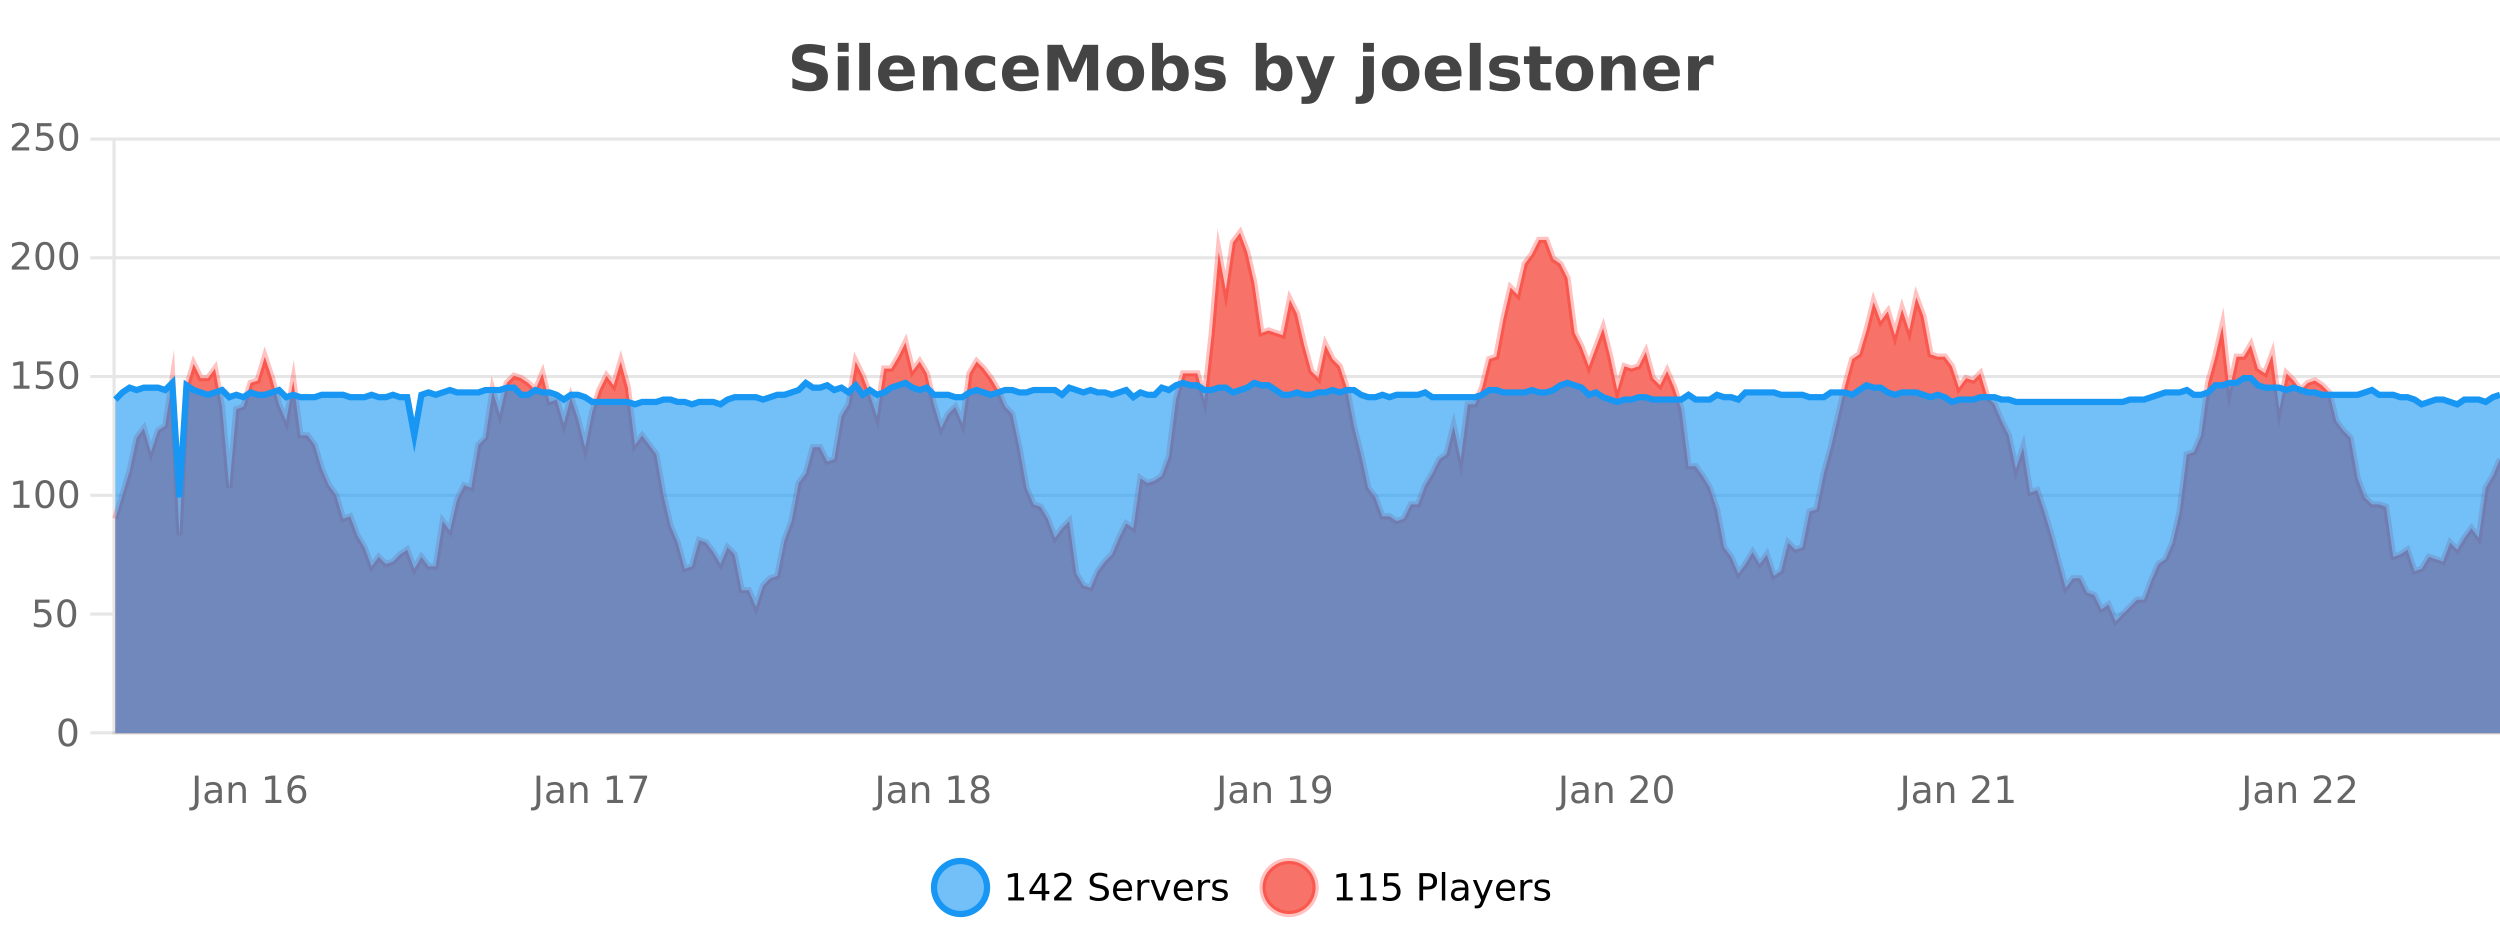 <?xml version="1.0" encoding="UTF-8"?>
<svg xmlns="http://www.w3.org/2000/svg" xmlns:xlink="http://www.w3.org/1999/xlink" width="800pt" height="300pt" viewBox="0 0 800 300" version="1.1">
<defs>
<clipPath id="clip1">
  <path d="M 270 263 L 345 263 L 345 300 L 270 300 Z M 270 263 "/>
</clipPath>
<clipPath id="clip2">
  <path d="M 375 263 L 450 263 L 450 300 L 375 300 Z M 375 263 "/>
</clipPath>
<clipPath id="clip3">
  <path d="M 36.906 74 L 800 74 L 800 234.602 L 36.906 234.602 Z M 36.906 74 "/>
</clipPath>
<clipPath id="clip4">
  <path d="M 35.906 46 L 800 46 L 800 228 L 35.906 228 Z M 35.906 46 "/>
</clipPath>
<clipPath id="clip5">
  <path d="M 36.906 121 L 800 121 L 800 234.602 L 36.906 234.602 Z M 36.906 121 "/>
</clipPath>
<clipPath id="clip6">
  <path d="M 35.906 92 L 800 92 L 800 188 L 35.906 188 Z M 35.906 92 "/>
</clipPath>
</defs>
<g id="surface448396">
<rect x="0" y="0" width="800" height="300" style="fill:rgb(100%,100%,100%);fill-opacity:1;stroke:none;"/>
<path style="fill:none;stroke-width:1;stroke-linecap:butt;stroke-linejoin:miter;stroke:rgb(0%,0%,0%);stroke-opacity:0.098;stroke-miterlimit:10;" d="M 37 234.5 L 800 234.5 "/>
<path style="fill:none;stroke-width:1;stroke-linecap:butt;stroke-linejoin:miter;stroke:rgb(0%,0%,0%);stroke-opacity:0.098;stroke-miterlimit:10;" d="M 28.906 234.5 L 36 234.5 "/>
<path style="fill:none;stroke-width:1;stroke-linecap:butt;stroke-linejoin:miter;stroke:rgb(0%,0%,0%);stroke-opacity:0.098;stroke-miterlimit:10;" d="M 37 196.5 L 800 196.5 "/>
<path style="fill:none;stroke-width:1;stroke-linecap:butt;stroke-linejoin:miter;stroke:rgb(0%,0%,0%);stroke-opacity:0.098;stroke-miterlimit:10;" d="M 28.906 196.5 L 36 196.5 "/>
<path style="fill:none;stroke-width:1;stroke-linecap:butt;stroke-linejoin:miter;stroke:rgb(0%,0%,0%);stroke-opacity:0.098;stroke-miterlimit:10;" d="M 37 158.5 L 800 158.5 "/>
<path style="fill:none;stroke-width:1;stroke-linecap:butt;stroke-linejoin:miter;stroke:rgb(0%,0%,0%);stroke-opacity:0.098;stroke-miterlimit:10;" d="M 28.906 158.5 L 36 158.5 "/>
<path style="fill:none;stroke-width:1;stroke-linecap:butt;stroke-linejoin:miter;stroke:rgb(0%,0%,0%);stroke-opacity:0.098;stroke-miterlimit:10;" d="M 37 120.5 L 800 120.5 "/>
<path style="fill:none;stroke-width:1;stroke-linecap:butt;stroke-linejoin:miter;stroke:rgb(0%,0%,0%);stroke-opacity:0.098;stroke-miterlimit:10;" d="M 28.906 120.5 L 36 120.5 "/>
<path style="fill:none;stroke-width:1;stroke-linecap:butt;stroke-linejoin:miter;stroke:rgb(0%,0%,0%);stroke-opacity:0.098;stroke-miterlimit:10;" d="M 37 82.5 L 800 82.5 "/>
<path style="fill:none;stroke-width:1;stroke-linecap:butt;stroke-linejoin:miter;stroke:rgb(0%,0%,0%);stroke-opacity:0.098;stroke-miterlimit:10;" d="M 28.906 82.5 L 36 82.5 "/>
<path style="fill:none;stroke-width:1;stroke-linecap:butt;stroke-linejoin:miter;stroke:rgb(0%,0%,0%);stroke-opacity:0.098;stroke-miterlimit:10;" d="M 37 44.5 L 800 44.5 "/>
<path style="fill:none;stroke-width:1;stroke-linecap:butt;stroke-linejoin:miter;stroke:rgb(0%,0%,0%);stroke-opacity:0.098;stroke-miterlimit:10;" d="M 28.906 44.5 L 36 44.5 "/>
<path style=" stroke:none;fill-rule:nonzero;fill:rgb(9.02%,58.824%,95.294%);fill-opacity:0.6;" d="M 315.852 284 C 315.852 288.688 312.055 292.484 307.367 292.484 C 302.684 292.484 298.883 288.688 298.883 284 C 298.883 279.312 302.684 275.516 307.367 275.516 C 312.055 275.516 315.852 279.312 315.852 284 Z M 315.852 284 "/>
<g clip-path="url(#clip1)" clip-rule="nonzero">
<path style="fill:none;stroke-width:2;stroke-linecap:butt;stroke-linejoin:miter;stroke:rgb(9.02%,58.824%,95.294%);stroke-opacity:1;stroke-miterlimit:10;" d="M 315.852 284 C 315.852 288.688 312.055 292.484 307.367 292.484 C 302.684 292.484 298.883 288.688 298.883 284 C 298.883 279.312 302.684 275.516 307.367 275.516 C 312.055 275.516 315.852 279.312 315.852 284 Z M 315.852 284 "/>
</g>
<path style=" stroke:none;fill-rule:nonzero;fill:rgb(0%,0%,0%);fill-opacity:1;" d="M 322.664 287.156 L 324.602 287.156 L 324.602 280.484 L 322.492 280.906 L 322.492 279.828 L 324.586 279.406 L 325.773 279.406 L 325.773 287.156 L 327.711 287.156 L 327.711 288.156 L 322.664 288.156 Z M 333.348 280.438 L 330.363 285.109 L 333.348 285.109 Z M 333.035 279.406 L 334.535 279.406 L 334.535 285.109 L 335.785 285.109 L 335.785 286.094 L 334.535 286.094 L 334.535 288.156 L 333.348 288.156 L 333.348 286.094 L 329.41 286.094 L 329.41 284.953 Z M 338.75 287.156 L 342.891 287.156 L 342.891 288.156 L 337.328 288.156 L 337.328 287.156 C 337.773 286.699 338.383 286.078 339.156 285.297 C 339.938 284.508 340.426 283.996 340.625 283.766 C 341.008 283.352 341.273 282.996 341.422 282.703 C 341.578 282.402 341.656 282.109 341.656 281.828 C 341.656 281.359 341.488 280.98 341.156 280.688 C 340.832 280.398 340.41 280.25 339.891 280.25 C 339.516 280.25 339.117 280.312 338.703 280.438 C 338.297 280.562 337.859 280.762 337.391 281.031 L 337.391 279.828 C 337.867 279.641 338.312 279.5 338.719 279.406 C 339.133 279.305 339.516 279.25 339.859 279.25 C 340.766 279.25 341.488 279.48 342.031 279.938 C 342.57 280.387 342.844 280.992 342.844 281.75 C 342.844 282.105 342.773 282.445 342.641 282.766 C 342.504 283.09 342.258 283.469 341.906 283.906 C 341.801 284.023 341.488 284.352 340.969 284.891 C 340.445 285.434 339.707 286.188 338.75 287.156 Z M 354.32 279.688 L 354.32 280.844 C 353.871 280.637 353.445 280.48 353.039 280.375 C 352.641 280.262 352.262 280.203 351.898 280.203 C 351.25 280.203 350.75 280.328 350.398 280.578 C 350.055 280.828 349.883 281.188 349.883 281.656 C 349.883 282.043 349.996 282.336 350.227 282.531 C 350.453 282.73 350.898 282.887 351.555 283 L 352.258 283.156 C 353.141 283.324 353.793 283.621 354.211 284.047 C 354.637 284.465 354.852 285.027 354.852 285.734 C 354.852 286.59 354.562 287.234 353.992 287.672 C 353.43 288.109 352.594 288.328 351.492 288.328 C 351.086 288.328 350.648 288.281 350.18 288.188 C 349.711 288.094 349.227 287.953 348.727 287.766 L 348.727 286.547 C 349.203 286.82 349.672 287.023 350.133 287.156 C 350.602 287.293 351.055 287.359 351.492 287.359 C 352.168 287.359 352.688 287.23 353.055 286.969 C 353.43 286.699 353.617 286.32 353.617 285.828 C 353.617 285.402 353.48 285.07 353.211 284.828 C 352.949 284.578 352.516 284.398 351.914 284.281 L 351.195 284.141 C 350.309 283.965 349.668 283.688 349.273 283.312 C 348.887 282.938 348.695 282.418 348.695 281.75 C 348.695 280.969 348.965 280.359 349.508 279.922 C 350.047 279.477 350.797 279.25 351.758 279.25 C 352.172 279.25 352.59 279.289 353.008 279.359 C 353.434 279.434 353.871 279.543 354.32 279.688 Z M 362.266 284.609 L 362.266 285.125 L 357.297 285.125 C 357.348 285.875 357.57 286.445 357.969 286.828 C 358.375 287.215 358.93 287.406 359.641 287.406 C 360.055 287.406 360.457 287.359 360.844 287.266 C 361.238 287.164 361.629 287.008 362.016 286.797 L 362.016 287.828 C 361.617 287.984 361.219 288.105 360.812 288.188 C 360.406 288.281 359.992 288.328 359.578 288.328 C 358.535 288.328 357.707 288.027 357.094 287.422 C 356.477 286.809 356.172 285.98 356.172 284.938 C 356.172 283.867 356.461 283.016 357.047 282.391 C 357.629 281.758 358.41 281.438 359.391 281.438 C 360.273 281.438 360.973 281.727 361.484 282.297 C 362.004 282.859 362.266 283.633 362.266 284.609 Z M 361.188 284.281 C 361.176 283.699 361.008 283.23 360.688 282.875 C 360.363 282.523 359.938 282.344 359.406 282.344 C 358.801 282.344 358.316 282.516 357.953 282.859 C 357.598 283.203 357.395 283.684 357.344 284.297 Z M 367.836 282.594 C 367.711 282.531 367.574 282.484 367.43 282.453 C 367.293 282.414 367.137 282.391 366.961 282.391 C 366.355 282.391 365.887 282.59 365.555 282.984 C 365.23 283.383 365.07 283.953 365.07 284.703 L 365.07 288.156 L 363.992 288.156 L 363.992 281.594 L 365.07 281.594 L 365.07 282.609 C 365.297 282.215 365.594 281.922 365.961 281.734 C 366.324 281.539 366.766 281.438 367.289 281.438 C 367.359 281.438 367.438 281.445 367.523 281.453 C 367.617 281.465 367.715 281.48 367.82 281.5 Z M 368.195 281.594 L 369.336 281.594 L 371.383 287.094 L 373.445 281.594 L 374.586 281.594 L 372.117 288.156 L 370.648 288.156 Z M 381.688 284.609 L 381.688 285.125 L 376.719 285.125 C 376.77 285.875 376.992 286.445 377.391 286.828 C 377.797 287.215 378.352 287.406 379.062 287.406 C 379.477 287.406 379.879 287.359 380.266 287.266 C 380.66 287.164 381.051 287.008 381.438 286.797 L 381.438 287.828 C 381.039 287.984 380.641 288.105 380.234 288.188 C 379.828 288.281 379.414 288.328 379 288.328 C 377.957 288.328 377.129 288.027 376.516 287.422 C 375.898 286.809 375.594 285.98 375.594 284.938 C 375.594 283.867 375.883 283.016 376.469 282.391 C 377.051 281.758 377.832 281.438 378.812 281.438 C 379.695 281.438 380.395 281.727 380.906 282.297 C 381.426 282.859 381.688 283.633 381.688 284.609 Z M 380.609 284.281 C 380.598 283.699 380.43 283.23 380.109 282.875 C 379.785 282.523 379.359 282.344 378.828 282.344 C 378.223 282.344 377.738 282.516 377.375 282.859 C 377.02 283.203 376.816 283.684 376.766 284.297 Z M 387.258 282.594 C 387.133 282.531 386.996 282.484 386.852 282.453 C 386.715 282.414 386.559 282.391 386.383 282.391 C 385.777 282.391 385.309 282.59 384.977 282.984 C 384.652 283.383 384.492 283.953 384.492 284.703 L 384.492 288.156 L 383.414 288.156 L 383.414 281.594 L 384.492 281.594 L 384.492 282.609 C 384.719 282.215 385.016 281.922 385.383 281.734 C 385.746 281.539 386.188 281.438 386.711 281.438 C 386.781 281.438 386.859 281.445 386.945 281.453 C 387.039 281.465 387.137 281.48 387.242 281.5 Z M 392.562 281.781 L 392.562 282.812 C 392.258 282.656 391.941 282.543 391.609 282.469 C 391.285 282.387 390.945 282.344 390.594 282.344 C 390.062 282.344 389.66 282.43 389.391 282.594 C 389.117 282.75 388.984 282.996 388.984 283.328 C 388.984 283.578 389.078 283.777 389.266 283.922 C 389.461 284.059 389.852 284.188 390.438 284.312 L 390.797 284.406 C 391.566 284.562 392.113 284.793 392.438 285.094 C 392.758 285.398 392.922 285.812 392.922 286.344 C 392.922 286.961 392.676 287.445 392.188 287.797 C 391.707 288.152 391.047 288.328 390.203 288.328 C 389.848 288.328 389.477 288.289 389.094 288.219 C 388.719 288.156 388.32 288.059 387.906 287.922 L 387.906 286.797 C 388.301 287.008 388.691 287.164 389.078 287.266 C 389.461 287.371 389.848 287.422 390.234 287.422 C 390.734 287.422 391.117 287.34 391.391 287.172 C 391.672 286.996 391.812 286.746 391.812 286.422 C 391.812 286.133 391.711 285.906 391.516 285.75 C 391.316 285.594 390.883 285.445 390.219 285.297 L 389.844 285.219 C 389.176 285.074 388.691 284.855 388.391 284.562 C 388.098 284.273 387.953 283.875 387.953 283.375 C 387.953 282.75 388.172 282.273 388.609 281.938 C 389.047 281.605 389.664 281.438 390.469 281.438 C 390.863 281.438 391.238 281.469 391.594 281.531 C 391.945 281.586 392.27 281.668 392.562 281.781 Z M 317.367 277.016 "/>
<path style=" stroke:none;fill-rule:nonzero;fill:rgb(96.863%,44.706%,40.784%);fill-opacity:1;" d="M 420.988 284 C 420.988 288.688 417.191 292.484 412.504 292.484 C 407.82 292.484 404.02 288.688 404.02 284 C 404.02 279.312 407.82 275.516 412.504 275.516 C 417.191 275.516 420.988 279.312 420.988 284 Z M 420.988 284 "/>
<g clip-path="url(#clip2)" clip-rule="nonzero">
<path style="fill:none;stroke-width:2;stroke-linecap:butt;stroke-linejoin:miter;stroke:rgb(100%,4.706%,0%);stroke-opacity:0.247;stroke-miterlimit:10;" d="M 420.988 284 C 420.988 288.688 417.191 292.484 412.504 292.484 C 407.82 292.484 404.02 288.688 404.02 284 C 404.02 279.312 407.82 275.516 412.504 275.516 C 417.191 275.516 420.988 279.312 420.988 284 Z M 420.988 284 "/>
</g>
<path style=" stroke:none;fill-rule:nonzero;fill:rgb(0%,0%,0%);fill-opacity:1;" d="M 427.805 287.156 L 429.742 287.156 L 429.742 280.484 L 427.633 280.906 L 427.633 279.828 L 429.727 279.406 L 430.914 279.406 L 430.914 287.156 L 432.852 287.156 L 432.852 288.156 L 427.805 288.156 Z M 435.438 287.156 L 437.375 287.156 L 437.375 280.484 L 435.266 280.906 L 435.266 279.828 L 437.359 279.406 L 438.547 279.406 L 438.547 287.156 L 440.484 287.156 L 440.484 288.156 L 435.438 288.156 Z M 442.883 279.406 L 447.523 279.406 L 447.523 280.406 L 443.961 280.406 L 443.961 282.547 C 444.137 282.484 444.309 282.445 444.477 282.422 C 444.652 282.391 444.824 282.375 444.992 282.375 C 445.969 282.375 446.746 282.648 447.32 283.188 C 447.891 283.719 448.18 284.438 448.18 285.344 C 448.18 286.293 447.883 287.027 447.289 287.547 C 446.703 288.07 445.883 288.328 444.82 288.328 C 444.445 288.328 444.062 288.297 443.68 288.234 C 443.305 288.172 442.914 288.078 442.508 287.953 L 442.508 286.766 C 442.859 286.953 443.227 287.094 443.602 287.188 C 443.977 287.281 444.371 287.328 444.789 287.328 C 445.465 287.328 446 287.152 446.398 286.797 C 446.793 286.445 446.992 285.961 446.992 285.344 C 446.992 284.742 446.793 284.262 446.398 283.906 C 446 283.555 445.465 283.375 444.789 283.375 C 444.477 283.375 444.156 283.414 443.836 283.484 C 443.523 283.547 443.203 283.652 442.883 283.797 Z M 455.398 280.375 L 455.398 283.672 L 456.883 283.672 C 457.434 283.672 457.859 283.531 458.164 283.25 C 458.465 282.961 458.617 282.547 458.617 282.016 C 458.617 281.496 458.465 281.094 458.164 280.812 C 457.859 280.523 457.434 280.375 456.883 280.375 Z M 454.211 279.406 L 456.883 279.406 C 457.871 279.406 458.617 279.633 459.117 280.078 C 459.617 280.516 459.867 281.164 459.867 282.016 C 459.867 282.883 459.617 283.539 459.117 283.984 C 458.617 284.422 457.871 284.641 456.883 284.641 L 455.398 284.641 L 455.398 288.156 L 454.211 288.156 Z M 461.398 279.031 L 462.477 279.031 L 462.477 288.156 L 461.398 288.156 Z M 467.719 284.859 C 466.852 284.859 466.25 284.961 465.906 285.156 C 465.57 285.355 465.406 285.695 465.406 286.172 C 465.406 286.559 465.531 286.867 465.781 287.094 C 466.039 287.312 466.383 287.422 466.812 287.422 C 467.414 287.422 467.895 287.215 468.25 286.797 C 468.613 286.371 468.797 285.805 468.797 285.094 L 468.797 284.859 Z M 469.875 284.406 L 469.875 288.156 L 468.797 288.156 L 468.797 287.156 C 468.547 287.555 468.238 287.852 467.875 288.047 C 467.508 288.234 467.062 288.328 466.531 288.328 C 465.852 288.328 465.316 288.141 464.922 287.766 C 464.523 287.383 464.328 286.875 464.328 286.25 C 464.328 285.512 464.57 284.953 465.062 284.578 C 465.562 284.203 466.301 284.016 467.281 284.016 L 468.797 284.016 L 468.797 283.906 C 468.797 283.406 468.629 283.023 468.297 282.75 C 467.973 282.48 467.52 282.344 466.938 282.344 C 466.562 282.344 466.191 282.391 465.828 282.484 C 465.473 282.578 465.133 282.715 464.812 282.891 L 464.812 281.891 C 465.207 281.734 465.586 281.621 465.953 281.547 C 466.328 281.477 466.691 281.438 467.047 281.438 C 467.992 281.438 468.703 281.684 469.172 282.172 C 469.641 282.664 469.875 283.406 469.875 284.406 Z M 474.82 288.766 C 474.516 289.547 474.219 290.055 473.93 290.297 C 473.637 290.535 473.25 290.656 472.773 290.656 L 471.914 290.656 L 471.914 289.75 L 472.539 289.75 C 472.84 289.75 473.07 289.676 473.227 289.531 C 473.391 289.395 473.574 289.066 473.773 288.547 L 473.977 288.047 L 471.32 281.594 L 472.461 281.594 L 474.508 286.719 L 476.57 281.594 L 477.711 281.594 Z M 484.812 284.609 L 484.812 285.125 L 479.844 285.125 C 479.895 285.875 480.117 286.445 480.516 286.828 C 480.922 287.215 481.477 287.406 482.188 287.406 C 482.602 287.406 483.004 287.359 483.391 287.266 C 483.785 287.164 484.176 287.008 484.562 286.797 L 484.562 287.828 C 484.164 287.984 483.766 288.105 483.359 288.188 C 482.953 288.281 482.539 288.328 482.125 288.328 C 481.082 288.328 480.254 288.027 479.641 287.422 C 479.023 286.809 478.719 285.98 478.719 284.938 C 478.719 283.867 479.008 283.016 479.594 282.391 C 480.176 281.758 480.957 281.438 481.938 281.438 C 482.82 281.438 483.52 281.727 484.031 282.297 C 484.551 282.859 484.812 283.633 484.812 284.609 Z M 483.734 284.281 C 483.723 283.699 483.555 283.23 483.234 282.875 C 482.91 282.523 482.484 282.344 481.953 282.344 C 481.348 282.344 480.863 282.516 480.5 282.859 C 480.145 283.203 479.941 283.684 479.891 284.297 Z M 490.383 282.594 C 490.258 282.531 490.121 282.484 489.977 282.453 C 489.84 282.414 489.684 282.391 489.508 282.391 C 488.902 282.391 488.434 282.59 488.102 282.984 C 487.777 283.383 487.617 283.953 487.617 284.703 L 487.617 288.156 L 486.539 288.156 L 486.539 281.594 L 487.617 281.594 L 487.617 282.609 C 487.844 282.215 488.141 281.922 488.508 281.734 C 488.871 281.539 489.312 281.438 489.836 281.438 C 489.906 281.438 489.984 281.445 490.07 281.453 C 490.164 281.465 490.262 281.48 490.367 281.5 Z M 495.691 281.781 L 495.691 282.812 C 495.387 282.656 495.07 282.543 494.738 282.469 C 494.414 282.387 494.074 282.344 493.723 282.344 C 493.191 282.344 492.789 282.43 492.52 282.594 C 492.246 282.75 492.113 282.996 492.113 283.328 C 492.113 283.578 492.207 283.777 492.395 283.922 C 492.59 284.059 492.98 284.188 493.566 284.312 L 493.926 284.406 C 494.695 284.562 495.242 284.793 495.566 285.094 C 495.887 285.398 496.051 285.812 496.051 286.344 C 496.051 286.961 495.805 287.445 495.316 287.797 C 494.836 288.152 494.176 288.328 493.332 288.328 C 492.977 288.328 492.605 288.289 492.223 288.219 C 491.848 288.156 491.449 288.059 491.035 287.922 L 491.035 286.797 C 491.43 287.008 491.82 287.164 492.207 287.266 C 492.59 287.371 492.977 287.422 493.363 287.422 C 493.863 287.422 494.246 287.34 494.52 287.172 C 494.801 286.996 494.941 286.746 494.941 286.422 C 494.941 286.133 494.84 285.906 494.645 285.75 C 494.445 285.594 494.012 285.445 493.348 285.297 L 492.973 285.219 C 492.305 285.074 491.82 284.855 491.52 284.562 C 491.227 284.273 491.082 283.875 491.082 283.375 C 491.082 282.75 491.301 282.273 491.738 281.938 C 492.176 281.605 492.793 281.438 493.598 281.438 C 493.992 281.438 494.367 281.469 494.723 281.531 C 495.074 281.586 495.398 281.668 495.691 281.781 Z M 422.504 277.016 "/>
<path style=" stroke:none;fill-rule:nonzero;fill:rgb(26.667%,26.667%,26.667%);fill-opacity:1;" d="M 263.984 14.797 L 263.984 17.891 C 263.18 17.527 262.398 17.258 261.641 17.078 C 260.879 16.891 260.16 16.797 259.484 16.797 C 258.586 16.797 257.922 16.922 257.484 17.172 C 257.055 17.422 256.844 17.809 256.844 18.328 C 256.844 18.715 256.988 19.016 257.281 19.234 C 257.57 19.453 258.098 19.641 258.859 19.797 L 260.453 20.125 C 262.078 20.449 263.227 20.945 263.906 21.609 C 264.594 22.277 264.938 23.219 264.938 24.438 C 264.938 26.043 264.457 27.242 263.5 28.031 C 262.551 28.812 261.098 29.203 259.141 29.203 C 258.211 29.203 257.281 29.113 256.344 28.938 C 255.414 28.762 254.488 28.5 253.562 28.156 L 253.562 24.984 C 254.488 25.484 255.383 25.859 256.25 26.109 C 257.125 26.359 257.969 26.484 258.781 26.484 C 259.602 26.484 260.227 26.352 260.656 26.078 C 261.094 25.797 261.312 25.402 261.312 24.891 C 261.312 24.445 261.16 24.094 260.859 23.844 C 260.566 23.594 259.977 23.371 259.094 23.172 L 257.641 22.859 C 256.18 22.547 255.113 22.055 254.438 21.375 C 253.77 20.688 253.438 19.762 253.438 18.594 C 253.438 17.148 253.906 16.031 254.844 15.25 C 255.781 14.469 257.129 14.078 258.891 14.078 C 259.691 14.078 260.516 14.141 261.359 14.266 C 262.203 14.383 263.078 14.559 263.984 14.797 Z M 268.094 17.984 L 271.578 17.984 L 271.578 28.922 L 268.094 28.922 Z M 268.094 13.719 L 271.578 13.719 L 271.578 16.578 L 268.094 16.578 Z M 274.945 13.719 L 278.43 13.719 L 278.43 28.922 L 274.945 28.922 Z M 292.711 23.422 L 292.711 24.422 L 284.539 24.422 C 284.621 25.246 284.918 25.859 285.43 26.266 C 285.938 26.672 286.648 26.875 287.555 26.875 C 288.293 26.875 289.047 26.766 289.82 26.547 C 290.59 26.328 291.383 26 292.195 25.562 L 292.195 28.25 C 291.371 28.562 290.543 28.797 289.711 28.953 C 288.887 29.117 288.062 29.203 287.242 29.203 C 285.262 29.203 283.719 28.703 282.617 27.703 C 281.523 26.695 280.977 25.281 280.977 23.469 C 280.977 21.68 281.512 20.273 282.586 19.25 C 283.668 18.23 285.152 17.719 287.039 17.719 C 288.758 17.719 290.133 18.242 291.164 19.281 C 292.195 20.312 292.711 21.695 292.711 23.422 Z M 289.117 22.266 C 289.117 21.602 288.922 21.062 288.539 20.656 C 288.152 20.25 287.648 20.047 287.023 20.047 C 286.344 20.047 285.793 20.242 285.367 20.625 C 284.949 21 284.688 21.547 284.586 22.266 Z M 306.352 22.266 L 306.352 28.922 L 302.836 28.922 L 302.836 23.828 C 302.836 22.883 302.812 22.23 302.773 21.875 C 302.73 21.512 302.656 21.246 302.555 21.078 C 302.418 20.852 302.23 20.672 301.992 20.547 C 301.762 20.422 301.496 20.359 301.195 20.359 C 300.465 20.359 299.891 20.641 299.477 21.203 C 299.059 21.766 298.852 22.547 298.852 23.547 L 298.852 28.922 L 295.367 28.922 L 295.367 17.984 L 298.852 17.984 L 298.852 19.578 C 299.383 18.945 299.945 18.477 300.539 18.172 C 301.133 17.871 301.781 17.719 302.492 17.719 C 303.762 17.719 304.719 18.109 305.367 18.891 C 306.023 19.664 306.352 20.789 306.352 22.266 Z M 318.434 18.328 L 318.434 21.172 C 317.965 20.852 317.488 20.609 317.012 20.453 C 316.531 20.297 316.031 20.219 315.512 20.219 C 314.543 20.219 313.781 20.508 313.23 21.078 C 312.688 21.641 312.418 22.438 312.418 23.469 C 312.418 24.492 312.688 25.289 313.23 25.859 C 313.781 26.422 314.543 26.703 315.512 26.703 C 316.062 26.703 316.582 26.625 317.074 26.469 C 317.562 26.305 318.016 26.059 318.434 25.734 L 318.434 28.594 C 317.891 28.805 317.34 28.953 316.777 29.047 C 316.215 29.148 315.645 29.203 315.074 29.203 C 313.105 29.203 311.562 28.699 310.449 27.688 C 309.332 26.68 308.777 25.273 308.777 23.469 C 308.777 21.656 309.332 20.246 310.449 19.234 C 311.562 18.227 313.105 17.719 315.074 17.719 C 315.645 17.719 316.207 17.773 316.762 17.875 C 317.324 17.969 317.879 18.121 318.434 18.328 Z M 332.367 23.422 L 332.367 24.422 L 324.195 24.422 C 324.277 25.246 324.574 25.859 325.086 26.266 C 325.594 26.672 326.305 26.875 327.211 26.875 C 327.949 26.875 328.703 26.766 329.477 26.547 C 330.246 26.328 331.039 26 331.852 25.562 L 331.852 28.25 C 331.027 28.562 330.199 28.797 329.367 28.953 C 328.543 29.117 327.719 29.203 326.898 29.203 C 324.918 29.203 323.375 28.703 322.273 27.703 C 321.18 26.695 320.633 25.281 320.633 23.469 C 320.633 21.68 321.168 20.273 322.242 19.25 C 323.324 18.23 324.809 17.719 326.695 17.719 C 328.414 17.719 329.789 18.242 330.82 19.281 C 331.852 20.312 332.367 21.695 332.367 23.422 Z M 328.773 22.266 C 328.773 21.602 328.578 21.062 328.195 20.656 C 327.809 20.25 327.305 20.047 326.68 20.047 C 326 20.047 325.449 20.242 325.023 20.625 C 324.605 21 324.344 21.547 324.242 22.266 Z M 335.18 14.344 L 339.961 14.344 L 343.273 22.141 L 346.617 14.344 L 351.398 14.344 L 351.398 28.922 L 347.836 28.922 L 347.836 18.25 L 344.477 26.125 L 342.102 26.125 L 338.742 18.25 L 338.742 28.922 L 335.18 28.922 Z M 360.133 20.219 C 359.352 20.219 358.758 20.5 358.352 21.062 C 357.945 21.617 357.742 22.418 357.742 23.469 C 357.742 24.512 357.945 25.312 358.352 25.875 C 358.758 26.43 359.352 26.703 360.133 26.703 C 360.891 26.703 361.469 26.43 361.867 25.875 C 362.273 25.312 362.477 24.512 362.477 23.469 C 362.477 22.418 362.273 21.617 361.867 21.062 C 361.469 20.5 360.891 20.219 360.133 20.219 Z M 360.133 17.719 C 362.008 17.719 363.469 18.23 364.523 19.25 C 365.586 20.262 366.117 21.668 366.117 23.469 C 366.117 25.262 365.586 26.668 364.523 27.688 C 363.469 28.699 362.008 29.203 360.133 29.203 C 358.234 29.203 356.758 28.699 355.695 27.688 C 354.633 26.668 354.102 25.262 354.102 23.469 C 354.102 21.668 354.633 20.262 355.695 19.25 C 356.758 18.23 358.234 17.719 360.133 17.719 Z M 374.48 26.672 C 375.23 26.672 375.801 26.402 376.199 25.859 C 376.594 25.309 376.793 24.512 376.793 23.469 C 376.793 22.43 376.594 21.637 376.199 21.094 C 375.801 20.543 375.23 20.266 374.48 20.266 C 373.73 20.266 373.152 20.543 372.746 21.094 C 372.348 21.637 372.152 22.43 372.152 23.469 C 372.152 24.5 372.348 25.293 372.746 25.844 C 373.152 26.398 373.73 26.672 374.48 26.672 Z M 372.152 19.578 C 372.641 18.945 373.176 18.477 373.762 18.172 C 374.344 17.871 375.016 17.719 375.777 17.719 C 377.129 17.719 378.238 18.258 379.105 19.328 C 379.969 20.402 380.402 21.781 380.402 23.469 C 380.402 25.148 379.969 26.523 379.105 27.594 C 378.238 28.668 377.129 29.203 375.777 29.203 C 375.016 29.203 374.344 29.051 373.762 28.75 C 373.176 28.449 372.641 27.98 372.152 27.344 L 372.152 28.922 L 368.668 28.922 L 368.668 13.719 L 372.152 13.719 Z M 391.516 18.328 L 391.516 20.984 C 390.773 20.672 390.055 20.438 389.359 20.281 C 388.66 20.125 388 20.047 387.375 20.047 C 386.719 20.047 386.227 20.133 385.906 20.297 C 385.582 20.465 385.422 20.719 385.422 21.062 C 385.422 21.344 385.539 21.559 385.781 21.703 C 386.031 21.852 386.469 21.961 387.094 22.031 L 387.719 22.125 C 389.508 22.355 390.711 22.73 391.328 23.25 C 391.941 23.773 392.25 24.59 392.25 25.703 C 392.25 26.871 391.816 27.746 390.953 28.328 C 390.098 28.914 388.82 29.203 387.125 29.203 C 386.395 29.203 385.645 29.145 384.875 29.031 C 384.102 28.918 383.312 28.746 382.5 28.516 L 382.5 25.859 C 383.195 26.203 383.91 26.461 384.641 26.625 C 385.367 26.793 386.113 26.875 386.875 26.875 C 387.562 26.875 388.078 26.781 388.422 26.594 C 388.766 26.406 388.938 26.125 388.938 25.75 C 388.938 25.438 388.816 25.211 388.578 25.062 C 388.336 24.906 387.863 24.789 387.156 24.703 L 386.547 24.625 C 384.984 24.43 383.891 24.07 383.266 23.547 C 382.641 23.016 382.328 22.215 382.328 21.141 C 382.328 19.984 382.723 19.125 383.516 18.562 C 384.316 18 385.535 17.719 387.172 17.719 C 387.816 17.719 388.492 17.773 389.203 17.875 C 389.91 17.969 390.68 18.121 391.516 18.328 Z M 407.664 26.672 C 408.414 26.672 408.984 26.402 409.383 25.859 C 409.777 25.309 409.977 24.512 409.977 23.469 C 409.977 22.43 409.777 21.637 409.383 21.094 C 408.984 20.543 408.414 20.266 407.664 20.266 C 406.914 20.266 406.336 20.543 405.93 21.094 C 405.531 21.637 405.336 22.43 405.336 23.469 C 405.336 24.5 405.531 25.293 405.93 25.844 C 406.336 26.398 406.914 26.672 407.664 26.672 Z M 405.336 19.578 C 405.824 18.945 406.359 18.477 406.945 18.172 C 407.527 17.871 408.199 17.719 408.961 17.719 C 410.312 17.719 411.422 18.258 412.289 19.328 C 413.152 20.402 413.586 21.781 413.586 23.469 C 413.586 25.148 413.152 26.523 412.289 27.594 C 411.422 28.668 410.312 29.203 408.961 29.203 C 408.199 29.203 407.527 29.051 406.945 28.75 C 406.359 28.449 405.824 27.98 405.336 27.344 L 405.336 28.922 L 401.852 28.922 L 401.852 13.719 L 405.336 13.719 Z M 414.73 17.984 L 418.215 17.984 L 421.168 25.406 L 423.668 17.984 L 427.152 17.984 L 422.559 29.953 C 422.098 31.172 421.559 32.02 420.934 32.5 C 420.316 32.988 419.512 33.234 418.512 33.234 L 416.48 33.234 L 416.48 30.938 L 417.574 30.938 C 418.168 30.938 418.598 30.844 418.871 30.656 C 419.141 30.469 419.348 30.129 419.496 29.641 L 419.605 29.344 Z M 436.168 17.984 L 439.652 17.984 L 439.652 28.719 C 439.652 30.188 439.297 31.305 438.59 32.078 C 437.891 32.848 436.875 33.234 435.543 33.234 L 433.809 33.234 L 433.809 30.938 L 434.418 30.938 C 435.082 30.938 435.543 30.785 435.793 30.484 C 436.043 30.191 436.168 29.602 436.168 28.719 Z M 436.168 13.719 L 439.652 13.719 L 439.652 16.578 L 436.168 16.578 Z M 448.227 20.219 C 447.445 20.219 446.852 20.5 446.445 21.062 C 446.039 21.617 445.836 22.418 445.836 23.469 C 445.836 24.512 446.039 25.312 446.445 25.875 C 446.852 26.43 447.445 26.703 448.227 26.703 C 448.984 26.703 449.562 26.43 449.961 25.875 C 450.367 25.312 450.57 24.512 450.57 23.469 C 450.57 22.418 450.367 21.617 449.961 21.062 C 449.562 20.5 448.984 20.219 448.227 20.219 Z M 448.227 17.719 C 450.102 17.719 451.562 18.23 452.617 19.25 C 453.68 20.262 454.211 21.668 454.211 23.469 C 454.211 25.262 453.68 26.668 452.617 27.688 C 451.562 28.699 450.102 29.203 448.227 29.203 C 446.328 29.203 444.852 28.699 443.789 27.688 C 442.727 26.668 442.195 25.262 442.195 23.469 C 442.195 21.668 442.727 20.262 443.789 19.25 C 444.852 18.23 446.328 17.719 448.227 17.719 Z M 467.672 23.422 L 467.672 24.422 L 459.5 24.422 C 459.582 25.246 459.879 25.859 460.391 26.266 C 460.898 26.672 461.609 26.875 462.516 26.875 C 463.254 26.875 464.008 26.766 464.781 26.547 C 465.551 26.328 466.344 26 467.156 25.562 L 467.156 28.25 C 466.332 28.562 465.504 28.797 464.672 28.953 C 463.848 29.117 463.023 29.203 462.203 29.203 C 460.223 29.203 458.68 28.703 457.578 27.703 C 456.484 26.695 455.938 25.281 455.938 23.469 C 455.938 21.68 456.473 20.273 457.547 19.25 C 458.629 18.23 460.113 17.719 462 17.719 C 463.719 17.719 465.094 18.242 466.125 19.281 C 467.156 20.312 467.672 21.695 467.672 23.422 Z M 464.078 22.266 C 464.078 21.602 463.883 21.062 463.5 20.656 C 463.113 20.25 462.609 20.047 461.984 20.047 C 461.305 20.047 460.754 20.242 460.328 20.625 C 459.91 21 459.648 21.547 459.547 22.266 Z M 470.328 13.719 L 473.812 13.719 L 473.812 28.922 L 470.328 28.922 Z M 485.715 18.328 L 485.715 20.984 C 484.973 20.672 484.254 20.438 483.559 20.281 C 482.859 20.125 482.199 20.047 481.574 20.047 C 480.918 20.047 480.426 20.133 480.105 20.297 C 479.781 20.465 479.621 20.719 479.621 21.062 C 479.621 21.344 479.738 21.559 479.98 21.703 C 480.23 21.852 480.668 21.961 481.293 22.031 L 481.918 22.125 C 483.707 22.355 484.91 22.73 485.527 23.25 C 486.141 23.773 486.449 24.59 486.449 25.703 C 486.449 26.871 486.016 27.746 485.152 28.328 C 484.297 28.914 483.02 29.203 481.324 29.203 C 480.594 29.203 479.844 29.145 479.074 29.031 C 478.301 28.918 477.512 28.746 476.699 28.516 L 476.699 25.859 C 477.395 26.203 478.109 26.461 478.84 26.625 C 479.566 26.793 480.312 26.875 481.074 26.875 C 481.762 26.875 482.277 26.781 482.621 26.594 C 482.965 26.406 483.137 26.125 483.137 25.75 C 483.137 25.438 483.016 25.211 482.777 25.062 C 482.535 24.906 482.062 24.789 481.355 24.703 L 480.746 24.625 C 479.184 24.43 478.09 24.07 477.465 23.547 C 476.84 23.016 476.527 22.215 476.527 21.141 C 476.527 19.984 476.922 19.125 477.715 18.562 C 478.516 18 479.734 17.719 481.371 17.719 C 482.016 17.719 482.691 17.773 483.402 17.875 C 484.109 17.969 484.879 18.121 485.715 18.328 Z M 492.898 14.875 L 492.898 17.984 L 496.508 17.984 L 496.508 20.484 L 492.898 20.484 L 492.898 25.125 C 492.898 25.637 492.996 25.98 493.195 26.156 C 493.402 26.336 493.805 26.422 494.398 26.422 L 496.195 26.422 L 496.195 28.922 L 493.195 28.922 C 491.82 28.922 490.84 28.637 490.258 28.062 C 489.684 27.48 489.398 26.5 489.398 25.125 L 489.398 20.484 L 487.664 20.484 L 487.664 17.984 L 489.398 17.984 L 489.398 14.875 Z M 503.852 20.219 C 503.07 20.219 502.477 20.5 502.07 21.062 C 501.664 21.617 501.461 22.418 501.461 23.469 C 501.461 24.512 501.664 25.312 502.07 25.875 C 502.477 26.43 503.07 26.703 503.852 26.703 C 504.609 26.703 505.188 26.43 505.586 25.875 C 505.992 25.312 506.195 24.512 506.195 23.469 C 506.195 22.418 505.992 21.617 505.586 21.062 C 505.188 20.5 504.609 20.219 503.852 20.219 Z M 503.852 17.719 C 505.727 17.719 507.188 18.23 508.242 19.25 C 509.305 20.262 509.836 21.668 509.836 23.469 C 509.836 25.262 509.305 26.668 508.242 27.688 C 507.188 28.699 505.727 29.203 503.852 29.203 C 501.953 29.203 500.477 28.699 499.414 27.688 C 498.352 26.668 497.82 25.262 497.82 23.469 C 497.82 21.668 498.352 20.262 499.414 19.25 C 500.477 18.23 501.953 17.719 503.852 17.719 Z M 523.375 22.266 L 523.375 28.922 L 519.859 28.922 L 519.859 23.828 C 519.859 22.883 519.836 22.23 519.797 21.875 C 519.754 21.512 519.68 21.246 519.578 21.078 C 519.441 20.852 519.254 20.672 519.016 20.547 C 518.785 20.422 518.52 20.359 518.219 20.359 C 517.488 20.359 516.914 20.641 516.5 21.203 C 516.082 21.766 515.875 22.547 515.875 23.547 L 515.875 28.922 L 512.391 28.922 L 512.391 17.984 L 515.875 17.984 L 515.875 19.578 C 516.406 18.945 516.969 18.477 517.562 18.172 C 518.156 17.871 518.805 17.719 519.516 17.719 C 520.785 17.719 521.742 18.109 522.391 18.891 C 523.047 19.664 523.375 20.789 523.375 22.266 Z M 537.531 23.422 L 537.531 24.422 L 529.359 24.422 C 529.441 25.246 529.738 25.859 530.25 26.266 C 530.758 26.672 531.469 26.875 532.375 26.875 C 533.113 26.875 533.867 26.766 534.641 26.547 C 535.41 26.328 536.203 26 537.016 25.562 L 537.016 28.25 C 536.191 28.562 535.363 28.797 534.531 28.953 C 533.707 29.117 532.883 29.203 532.062 29.203 C 530.082 29.203 528.539 28.703 527.438 27.703 C 526.344 26.695 525.797 25.281 525.797 23.469 C 525.797 21.68 526.332 20.273 527.406 19.25 C 528.488 18.23 529.973 17.719 531.859 17.719 C 533.578 17.719 534.953 18.242 535.984 19.281 C 537.016 20.312 537.531 21.695 537.531 23.422 Z M 533.938 22.266 C 533.938 21.602 533.742 21.062 533.359 20.656 C 532.973 20.25 532.469 20.047 531.844 20.047 C 531.164 20.047 530.613 20.242 530.188 20.625 C 529.77 21 529.508 21.547 529.406 22.266 Z M 548.316 20.969 C 548.004 20.824 547.695 20.719 547.395 20.656 C 547.09 20.586 546.789 20.547 546.488 20.547 C 545.582 20.547 544.883 20.836 544.395 21.406 C 543.914 21.98 543.676 22.805 543.676 23.875 L 543.676 28.922 L 540.191 28.922 L 540.191 17.984 L 543.676 17.984 L 543.676 19.781 C 544.121 19.062 544.637 18.543 545.223 18.219 C 545.805 17.887 546.504 17.719 547.316 17.719 C 547.441 17.719 547.57 17.727 547.707 17.734 C 547.84 17.746 548.039 17.766 548.301 17.797 Z M 252 10.359 "/>
<path style="fill:none;stroke-width:1;stroke-linecap:butt;stroke-linejoin:miter;stroke:rgb(0%,0%,0%);stroke-opacity:0.098;stroke-miterlimit:10;" d="M 36 234.5 L 801 234.5 "/>
<path style=" stroke:none;fill-rule:nonzero;fill:rgb(40%,40%,40%);fill-opacity:1;" d="M 62.355 248.203 L 63.543 248.203 L 63.543 256.344 C 63.543 257.395 63.34 258.16 62.934 258.641 C 62.535 259.117 61.895 259.359 61.012 259.359 L 60.559 259.359 L 60.559 258.359 L 60.934 258.359 C 61.453 258.359 61.816 258.211 62.027 257.922 C 62.246 257.629 62.355 257.102 62.355 256.344 Z M 68.832 253.656 C 67.965 253.656 67.363 253.758 67.02 253.953 C 66.684 254.152 66.52 254.492 66.52 254.969 C 66.52 255.355 66.645 255.664 66.895 255.891 C 67.152 256.109 67.496 256.219 67.926 256.219 C 68.527 256.219 69.008 256.012 69.363 255.594 C 69.727 255.168 69.91 254.602 69.91 253.891 L 69.91 253.656 Z M 70.988 253.203 L 70.988 256.953 L 69.91 256.953 L 69.91 255.953 C 69.66 256.352 69.352 256.648 68.988 256.844 C 68.621 257.031 68.176 257.125 67.645 257.125 C 66.965 257.125 66.43 256.938 66.035 256.562 C 65.637 256.18 65.441 255.672 65.441 255.047 C 65.441 254.309 65.684 253.75 66.176 253.375 C 66.676 253 67.414 252.812 68.395 252.812 L 69.91 252.812 L 69.91 252.703 C 69.91 252.203 69.742 251.82 69.41 251.547 C 69.086 251.277 68.633 251.141 68.051 251.141 C 67.676 251.141 67.305 251.188 66.941 251.281 C 66.586 251.375 66.246 251.512 65.926 251.688 L 65.926 250.688 C 66.32 250.531 66.699 250.418 67.066 250.344 C 67.441 250.273 67.805 250.234 68.16 250.234 C 69.105 250.234 69.816 250.48 70.285 250.969 C 70.754 251.461 70.988 252.203 70.988 253.203 Z M 78.672 252.984 L 78.672 256.953 L 77.594 256.953 L 77.594 253.031 C 77.594 252.406 77.469 251.945 77.219 251.641 C 76.977 251.328 76.617 251.172 76.141 251.172 C 75.555 251.172 75.094 251.359 74.75 251.734 C 74.414 252.102 74.25 252.605 74.25 253.25 L 74.25 256.953 L 73.172 256.953 L 73.172 250.391 L 74.25 250.391 L 74.25 251.406 C 74.508 251.012 74.812 250.719 75.156 250.531 C 75.508 250.336 75.914 250.234 76.375 250.234 C 77.125 250.234 77.691 250.469 78.078 250.938 C 78.473 251.398 78.672 252.078 78.672 252.984 Z M 84.98 255.953 L 86.918 255.953 L 86.918 249.281 L 84.809 249.703 L 84.809 248.625 L 86.902 248.203 L 88.09 248.203 L 88.09 255.953 L 90.027 255.953 L 90.027 256.953 L 84.98 256.953 Z M 95.102 252.109 C 94.57 252.109 94.148 252.293 93.836 252.656 C 93.523 253.023 93.367 253.516 93.367 254.141 C 93.367 254.777 93.523 255.277 93.836 255.641 C 94.148 256.008 94.57 256.188 95.102 256.188 C 95.633 256.188 96.047 256.008 96.352 255.641 C 96.664 255.277 96.82 254.777 96.82 254.141 C 96.82 253.516 96.664 253.023 96.352 252.656 C 96.047 252.293 95.633 252.109 95.102 252.109 Z M 97.445 248.391 L 97.445 249.469 C 97.141 249.336 96.84 249.23 96.539 249.156 C 96.234 249.086 95.938 249.047 95.648 249.047 C 94.867 249.047 94.266 249.312 93.852 249.844 C 93.445 250.367 93.211 251.156 93.148 252.219 C 93.375 251.887 93.664 251.633 94.008 251.453 C 94.359 251.266 94.746 251.172 95.164 251.172 C 96.039 251.172 96.73 251.438 97.242 251.969 C 97.75 252.5 98.008 253.227 98.008 254.141 C 98.008 255.047 97.742 255.773 97.211 256.312 C 96.68 256.855 95.977 257.125 95.102 257.125 C 94.078 257.125 93.305 256.742 92.773 255.969 C 92.242 255.188 91.977 254.062 91.977 252.594 C 91.977 251.211 92.305 250.105 92.961 249.281 C 93.617 248.461 94.496 248.047 95.602 248.047 C 95.891 248.047 96.188 248.078 96.492 248.141 C 96.793 248.195 97.109 248.277 97.445 248.391 Z M 61.184 245.816 "/>
<path style=" stroke:none;fill-rule:nonzero;fill:rgb(40%,40%,40%);fill-opacity:1;" d="M 171.695 248.203 L 172.883 248.203 L 172.883 256.344 C 172.883 257.395 172.68 258.16 172.273 258.641 C 171.875 259.117 171.234 259.359 170.352 259.359 L 169.898 259.359 L 169.898 258.359 L 170.273 258.359 C 170.793 258.359 171.156 258.211 171.367 257.922 C 171.586 257.629 171.695 257.102 171.695 256.344 Z M 178.172 253.656 C 177.305 253.656 176.703 253.758 176.359 253.953 C 176.023 254.152 175.859 254.492 175.859 254.969 C 175.859 255.355 175.984 255.664 176.234 255.891 C 176.492 256.109 176.836 256.219 177.266 256.219 C 177.867 256.219 178.348 256.012 178.703 255.594 C 179.066 255.168 179.25 254.602 179.25 253.891 L 179.25 253.656 Z M 180.328 253.203 L 180.328 256.953 L 179.25 256.953 L 179.25 255.953 C 179 256.352 178.691 256.648 178.328 256.844 C 177.961 257.031 177.516 257.125 176.984 257.125 C 176.305 257.125 175.77 256.938 175.375 256.562 C 174.977 256.18 174.781 255.672 174.781 255.047 C 174.781 254.309 175.023 253.75 175.516 253.375 C 176.016 253 176.754 252.812 177.734 252.812 L 179.25 252.812 L 179.25 252.703 C 179.25 252.203 179.082 251.82 178.75 251.547 C 178.426 251.277 177.973 251.141 177.391 251.141 C 177.016 251.141 176.645 251.188 176.281 251.281 C 175.926 251.375 175.586 251.512 175.266 251.688 L 175.266 250.688 C 175.66 250.531 176.039 250.418 176.406 250.344 C 176.781 250.273 177.145 250.234 177.5 250.234 C 178.445 250.234 179.156 250.48 179.625 250.969 C 180.094 251.461 180.328 252.203 180.328 253.203 Z M 188.008 252.984 L 188.008 256.953 L 186.93 256.953 L 186.93 253.031 C 186.93 252.406 186.805 251.945 186.555 251.641 C 186.312 251.328 185.953 251.172 185.477 251.172 C 184.891 251.172 184.43 251.359 184.086 251.734 C 183.75 252.102 183.586 252.605 183.586 253.25 L 183.586 256.953 L 182.508 256.953 L 182.508 250.391 L 183.586 250.391 L 183.586 251.406 C 183.844 251.012 184.148 250.719 184.492 250.531 C 184.844 250.336 185.25 250.234 185.711 250.234 C 186.461 250.234 187.027 250.469 187.414 250.938 C 187.809 251.398 188.008 252.078 188.008 252.984 Z M 194.32 255.953 L 196.258 255.953 L 196.258 249.281 L 194.148 249.703 L 194.148 248.625 L 196.242 248.203 L 197.43 248.203 L 197.43 255.953 L 199.367 255.953 L 199.367 256.953 L 194.32 256.953 Z M 201.453 248.203 L 207.078 248.203 L 207.078 248.703 L 203.906 256.953 L 202.672 256.953 L 205.656 249.203 L 201.453 249.203 Z M 170.523 245.816 "/>
<path style=" stroke:none;fill-rule:nonzero;fill:rgb(40%,40%,40%);fill-opacity:1;" d="M 281.035 248.203 L 282.223 248.203 L 282.223 256.344 C 282.223 257.395 282.02 258.16 281.613 258.641 C 281.215 259.117 280.574 259.359 279.691 259.359 L 279.238 259.359 L 279.238 258.359 L 279.613 258.359 C 280.133 258.359 280.496 258.211 280.707 257.922 C 280.926 257.629 281.035 257.102 281.035 256.344 Z M 287.512 253.656 C 286.645 253.656 286.043 253.758 285.699 253.953 C 285.363 254.152 285.199 254.492 285.199 254.969 C 285.199 255.355 285.324 255.664 285.574 255.891 C 285.832 256.109 286.176 256.219 286.605 256.219 C 287.207 256.219 287.688 256.012 288.043 255.594 C 288.406 255.168 288.59 254.602 288.59 253.891 L 288.59 253.656 Z M 289.668 253.203 L 289.668 256.953 L 288.59 256.953 L 288.59 255.953 C 288.34 256.352 288.031 256.648 287.668 256.844 C 287.301 257.031 286.855 257.125 286.324 257.125 C 285.645 257.125 285.109 256.938 284.715 256.562 C 284.316 256.18 284.121 255.672 284.121 255.047 C 284.121 254.309 284.363 253.75 284.855 253.375 C 285.355 253 286.094 252.812 287.074 252.812 L 288.59 252.812 L 288.59 252.703 C 288.59 252.203 288.422 251.82 288.09 251.547 C 287.766 251.277 287.312 251.141 286.73 251.141 C 286.355 251.141 285.984 251.188 285.621 251.281 C 285.266 251.375 284.926 251.512 284.605 251.688 L 284.605 250.688 C 285 250.531 285.379 250.418 285.746 250.344 C 286.121 250.273 286.484 250.234 286.84 250.234 C 287.785 250.234 288.496 250.48 288.965 250.969 C 289.434 251.461 289.668 252.203 289.668 253.203 Z M 297.352 252.984 L 297.352 256.953 L 296.273 256.953 L 296.273 253.031 C 296.273 252.406 296.148 251.945 295.898 251.641 C 295.656 251.328 295.297 251.172 294.82 251.172 C 294.234 251.172 293.773 251.359 293.43 251.734 C 293.094 252.102 292.93 252.605 292.93 253.25 L 292.93 256.953 L 291.852 256.953 L 291.852 250.391 L 292.93 250.391 L 292.93 251.406 C 293.188 251.012 293.492 250.719 293.836 250.531 C 294.188 250.336 294.594 250.234 295.055 250.234 C 295.805 250.234 296.371 250.469 296.758 250.938 C 297.152 251.398 297.352 252.078 297.352 252.984 Z M 303.66 255.953 L 305.598 255.953 L 305.598 249.281 L 303.488 249.703 L 303.488 248.625 L 305.582 248.203 L 306.77 248.203 L 306.77 255.953 L 308.707 255.953 L 308.707 256.953 L 303.66 256.953 Z M 313.625 252.797 C 313.062 252.797 312.617 252.949 312.297 253.25 C 311.973 253.555 311.812 253.965 311.812 254.484 C 311.812 255.016 311.973 255.434 312.297 255.734 C 312.617 256.039 313.062 256.188 313.625 256.188 C 314.188 256.188 314.629 256.039 314.953 255.734 C 315.273 255.434 315.438 255.016 315.438 254.484 C 315.438 253.965 315.273 253.555 314.953 253.25 C 314.641 252.949 314.195 252.797 313.625 252.797 Z M 312.438 252.297 C 311.938 252.172 311.539 251.938 311.25 251.594 C 310.969 251.242 310.828 250.812 310.828 250.312 C 310.828 249.617 311.078 249.062 311.578 248.656 C 312.078 248.25 312.758 248.047 313.625 248.047 C 314.5 248.047 315.18 248.25 315.672 248.656 C 316.172 249.062 316.422 249.617 316.422 250.312 C 316.422 250.812 316.281 251.242 316 251.594 C 315.719 251.938 315.32 252.172 314.812 252.297 C 315.383 252.434 315.828 252.695 316.141 253.078 C 316.461 253.465 316.625 253.934 316.625 254.484 C 316.625 255.34 316.363 255.996 315.844 256.453 C 315.332 256.902 314.594 257.125 313.625 257.125 C 312.664 257.125 311.926 256.902 311.406 256.453 C 310.883 255.996 310.625 255.34 310.625 254.484 C 310.625 253.934 310.785 253.465 311.109 253.078 C 311.43 252.695 311.875 252.434 312.438 252.297 Z M 312.016 250.422 C 312.016 250.883 312.156 251.234 312.438 251.484 C 312.719 251.734 313.113 251.859 313.625 251.859 C 314.133 251.859 314.531 251.734 314.812 251.484 C 315.102 251.234 315.25 250.883 315.25 250.422 C 315.25 249.977 315.102 249.625 314.812 249.375 C 314.531 249.117 314.133 248.984 313.625 248.984 C 313.113 248.984 312.719 249.117 312.438 249.375 C 312.156 249.625 312.016 249.977 312.016 250.422 Z M 279.863 245.816 "/>
<path style=" stroke:none;fill-rule:nonzero;fill:rgb(40%,40%,40%);fill-opacity:1;" d="M 390.375 248.203 L 391.562 248.203 L 391.562 256.344 C 391.562 257.395 391.359 258.16 390.953 258.641 C 390.555 259.117 389.914 259.359 389.031 259.359 L 388.578 259.359 L 388.578 258.359 L 388.953 258.359 C 389.473 258.359 389.836 258.211 390.047 257.922 C 390.266 257.629 390.375 257.102 390.375 256.344 Z M 396.852 253.656 C 395.984 253.656 395.383 253.758 395.039 253.953 C 394.703 254.152 394.539 254.492 394.539 254.969 C 394.539 255.355 394.664 255.664 394.914 255.891 C 395.172 256.109 395.516 256.219 395.945 256.219 C 396.547 256.219 397.027 256.012 397.383 255.594 C 397.746 255.168 397.93 254.602 397.93 253.891 L 397.93 253.656 Z M 399.008 253.203 L 399.008 256.953 L 397.93 256.953 L 397.93 255.953 C 397.68 256.352 397.371 256.648 397.008 256.844 C 396.641 257.031 396.195 257.125 395.664 257.125 C 394.984 257.125 394.449 256.938 394.055 256.562 C 393.656 256.18 393.461 255.672 393.461 255.047 C 393.461 254.309 393.703 253.75 394.195 253.375 C 394.695 253 395.434 252.812 396.414 252.812 L 397.93 252.812 L 397.93 252.703 C 397.93 252.203 397.762 251.82 397.43 251.547 C 397.105 251.277 396.652 251.141 396.07 251.141 C 395.695 251.141 395.324 251.188 394.961 251.281 C 394.605 251.375 394.266 251.512 393.945 251.688 L 393.945 250.688 C 394.34 250.531 394.719 250.418 395.086 250.344 C 395.461 250.273 395.824 250.234 396.18 250.234 C 397.125 250.234 397.836 250.48 398.305 250.969 C 398.773 251.461 399.008 252.203 399.008 253.203 Z M 406.688 252.984 L 406.688 256.953 L 405.609 256.953 L 405.609 253.031 C 405.609 252.406 405.484 251.945 405.234 251.641 C 404.992 251.328 404.633 251.172 404.156 251.172 C 403.57 251.172 403.109 251.359 402.766 251.734 C 402.43 252.102 402.266 252.605 402.266 253.25 L 402.266 256.953 L 401.188 256.953 L 401.188 250.391 L 402.266 250.391 L 402.266 251.406 C 402.523 251.012 402.828 250.719 403.172 250.531 C 403.523 250.336 403.93 250.234 404.391 250.234 C 405.141 250.234 405.707 250.469 406.094 250.938 C 406.488 251.398 406.688 252.078 406.688 252.984 Z M 413 255.953 L 414.938 255.953 L 414.938 249.281 L 412.828 249.703 L 412.828 248.625 L 414.922 248.203 L 416.109 248.203 L 416.109 255.953 L 418.047 255.953 L 418.047 256.953 L 413 256.953 Z M 420.461 256.766 L 420.461 255.688 C 420.762 255.836 421.062 255.945 421.367 256.016 C 421.668 256.09 421.969 256.125 422.273 256.125 C 423.055 256.125 423.648 255.867 424.055 255.344 C 424.469 254.812 424.703 254.012 424.758 252.938 C 424.539 253.281 424.25 253.543 423.898 253.719 C 423.555 253.898 423.168 253.984 422.742 253.984 C 421.867 253.984 421.172 253.727 420.664 253.203 C 420.152 252.672 419.898 251.945 419.898 251.016 C 419.898 250.121 420.164 249.402 420.695 248.859 C 421.227 248.32 421.934 248.047 422.82 248.047 C 423.828 248.047 424.602 248.438 425.133 249.219 C 425.672 249.992 425.945 251.117 425.945 252.594 C 425.945 253.969 425.617 255.07 424.961 255.891 C 424.305 256.715 423.422 257.125 422.32 257.125 C 422.016 257.125 421.715 257.094 421.414 257.031 C 421.109 256.977 420.793 256.891 420.461 256.766 Z M 422.82 253.062 C 423.352 253.062 423.773 252.883 424.086 252.516 C 424.398 252.152 424.555 251.652 424.555 251.016 C 424.555 250.391 424.398 249.898 424.086 249.531 C 423.773 249.168 423.352 248.984 422.82 248.984 C 422.289 248.984 421.867 249.168 421.555 249.531 C 421.25 249.898 421.102 250.391 421.102 251.016 C 421.102 251.652 421.25 252.152 421.555 252.516 C 421.867 252.883 422.289 253.062 422.82 253.062 Z M 389.203 245.816 "/>
<path style=" stroke:none;fill-rule:nonzero;fill:rgb(40%,40%,40%);fill-opacity:1;" d="M 499.711 248.203 L 500.898 248.203 L 500.898 256.344 C 500.898 257.395 500.695 258.16 500.289 258.641 C 499.891 259.117 499.25 259.359 498.367 259.359 L 497.914 259.359 L 497.914 258.359 L 498.289 258.359 C 498.809 258.359 499.172 258.211 499.383 257.922 C 499.602 257.629 499.711 257.102 499.711 256.344 Z M 506.188 253.656 C 505.32 253.656 504.719 253.758 504.375 253.953 C 504.039 254.152 503.875 254.492 503.875 254.969 C 503.875 255.355 504 255.664 504.25 255.891 C 504.508 256.109 504.852 256.219 505.281 256.219 C 505.883 256.219 506.363 256.012 506.719 255.594 C 507.082 255.168 507.266 254.602 507.266 253.891 L 507.266 253.656 Z M 508.344 253.203 L 508.344 256.953 L 507.266 256.953 L 507.266 255.953 C 507.016 256.352 506.707 256.648 506.344 256.844 C 505.977 257.031 505.531 257.125 505 257.125 C 504.32 257.125 503.785 256.938 503.391 256.562 C 502.992 256.18 502.797 255.672 502.797 255.047 C 502.797 254.309 503.039 253.75 503.531 253.375 C 504.031 253 504.77 252.812 505.75 252.812 L 507.266 252.812 L 507.266 252.703 C 507.266 252.203 507.098 251.82 506.766 251.547 C 506.441 251.277 505.988 251.141 505.406 251.141 C 505.031 251.141 504.66 251.188 504.297 251.281 C 503.941 251.375 503.602 251.512 503.281 251.688 L 503.281 250.688 C 503.676 250.531 504.055 250.418 504.422 250.344 C 504.797 250.273 505.16 250.234 505.516 250.234 C 506.461 250.234 507.172 250.48 507.641 250.969 C 508.109 251.461 508.344 252.203 508.344 253.203 Z M 516.023 252.984 L 516.023 256.953 L 514.945 256.953 L 514.945 253.031 C 514.945 252.406 514.82 251.945 514.57 251.641 C 514.328 251.328 513.969 251.172 513.492 251.172 C 512.906 251.172 512.445 251.359 512.102 251.734 C 511.766 252.102 511.602 252.605 511.602 253.25 L 511.602 256.953 L 510.523 256.953 L 510.523 250.391 L 511.602 250.391 L 511.602 251.406 C 511.859 251.012 512.164 250.719 512.508 250.531 C 512.859 250.336 513.266 250.234 513.727 250.234 C 514.477 250.234 515.043 250.469 515.43 250.938 C 515.824 251.398 516.023 252.078 516.023 252.984 Z M 523.148 255.953 L 527.289 255.953 L 527.289 256.953 L 521.727 256.953 L 521.727 255.953 C 522.172 255.496 522.781 254.875 523.555 254.094 C 524.336 253.305 524.824 252.793 525.023 252.562 C 525.406 252.148 525.672 251.793 525.82 251.5 C 525.977 251.199 526.055 250.906 526.055 250.625 C 526.055 250.156 525.887 249.777 525.555 249.484 C 525.23 249.195 524.809 249.047 524.289 249.047 C 523.914 249.047 523.516 249.109 523.102 249.234 C 522.695 249.359 522.258 249.559 521.789 249.828 L 521.789 248.625 C 522.266 248.438 522.711 248.297 523.117 248.203 C 523.531 248.102 523.914 248.047 524.258 248.047 C 525.164 248.047 525.887 248.277 526.43 248.734 C 526.969 249.184 527.242 249.789 527.242 250.547 C 527.242 250.902 527.172 251.242 527.039 251.562 C 526.902 251.887 526.656 252.266 526.305 252.703 C 526.199 252.82 525.887 253.148 525.367 253.688 C 524.844 254.23 524.105 254.984 523.148 255.953 Z M 532.297 248.984 C 531.691 248.984 531.234 249.289 530.922 249.891 C 530.617 250.484 530.469 251.387 530.469 252.594 C 530.469 253.793 530.617 254.695 530.922 255.297 C 531.234 255.891 531.691 256.188 532.297 256.188 C 532.91 256.188 533.367 255.891 533.672 255.297 C 533.984 254.695 534.141 253.793 534.141 252.594 C 534.141 251.387 533.984 250.484 533.672 249.891 C 533.367 249.289 532.91 248.984 532.297 248.984 Z M 532.297 248.047 C 533.273 248.047 534.023 248.438 534.547 249.219 C 535.066 249.992 535.328 251.117 535.328 252.594 C 535.328 254.062 535.066 255.188 534.547 255.969 C 534.023 256.742 533.273 257.125 532.297 257.125 C 531.316 257.125 530.566 256.742 530.047 255.969 C 529.535 255.188 529.281 254.062 529.281 252.594 C 529.281 251.117 529.535 249.992 530.047 249.219 C 530.566 248.438 531.316 248.047 532.297 248.047 Z M 498.539 245.816 "/>
<path style=" stroke:none;fill-rule:nonzero;fill:rgb(40%,40%,40%);fill-opacity:1;" d="M 609.051 248.203 L 610.238 248.203 L 610.238 256.344 C 610.238 257.395 610.035 258.16 609.629 258.641 C 609.23 259.117 608.59 259.359 607.707 259.359 L 607.254 259.359 L 607.254 258.359 L 607.629 258.359 C 608.148 258.359 608.512 258.211 608.723 257.922 C 608.941 257.629 609.051 257.102 609.051 256.344 Z M 615.527 253.656 C 614.66 253.656 614.059 253.758 613.715 253.953 C 613.379 254.152 613.215 254.492 613.215 254.969 C 613.215 255.355 613.34 255.664 613.59 255.891 C 613.848 256.109 614.191 256.219 614.621 256.219 C 615.223 256.219 615.703 256.012 616.059 255.594 C 616.422 255.168 616.605 254.602 616.605 253.891 L 616.605 253.656 Z M 617.684 253.203 L 617.684 256.953 L 616.605 256.953 L 616.605 255.953 C 616.355 256.352 616.047 256.648 615.684 256.844 C 615.316 257.031 614.871 257.125 614.34 257.125 C 613.66 257.125 613.125 256.938 612.73 256.562 C 612.332 256.18 612.137 255.672 612.137 255.047 C 612.137 254.309 612.379 253.75 612.871 253.375 C 613.371 253 614.109 252.812 615.09 252.812 L 616.605 252.812 L 616.605 252.703 C 616.605 252.203 616.438 251.82 616.105 251.547 C 615.781 251.277 615.328 251.141 614.746 251.141 C 614.371 251.141 614 251.188 613.637 251.281 C 613.281 251.375 612.941 251.512 612.621 251.688 L 612.621 250.688 C 613.016 250.531 613.395 250.418 613.762 250.344 C 614.137 250.273 614.5 250.234 614.855 250.234 C 615.801 250.234 616.512 250.48 616.98 250.969 C 617.449 251.461 617.684 252.203 617.684 253.203 Z M 625.367 252.984 L 625.367 256.953 L 624.289 256.953 L 624.289 253.031 C 624.289 252.406 624.164 251.945 623.914 251.641 C 623.672 251.328 623.312 251.172 622.836 251.172 C 622.25 251.172 621.789 251.359 621.445 251.734 C 621.109 252.102 620.945 252.605 620.945 253.25 L 620.945 256.953 L 619.867 256.953 L 619.867 250.391 L 620.945 250.391 L 620.945 251.406 C 621.203 251.012 621.508 250.719 621.852 250.531 C 622.203 250.336 622.609 250.234 623.07 250.234 C 623.82 250.234 624.387 250.469 624.773 250.938 C 625.168 251.398 625.367 252.078 625.367 252.984 Z M 632.488 255.953 L 636.629 255.953 L 636.629 256.953 L 631.066 256.953 L 631.066 255.953 C 631.512 255.496 632.121 254.875 632.895 254.094 C 633.676 253.305 634.164 252.793 634.363 252.562 C 634.746 252.148 635.012 251.793 635.16 251.5 C 635.316 251.199 635.395 250.906 635.395 250.625 C 635.395 250.156 635.227 249.777 634.895 249.484 C 634.57 249.195 634.148 249.047 633.629 249.047 C 633.254 249.047 632.855 249.109 632.441 249.234 C 632.035 249.359 631.598 249.559 631.129 249.828 L 631.129 248.625 C 631.605 248.438 632.051 248.297 632.457 248.203 C 632.871 248.102 633.254 248.047 633.598 248.047 C 634.504 248.047 635.227 248.277 635.77 248.734 C 636.309 249.184 636.582 249.789 636.582 250.547 C 636.582 250.902 636.512 251.242 636.379 251.562 C 636.242 251.887 635.996 252.266 635.645 252.703 C 635.539 252.82 635.227 253.148 634.707 253.688 C 634.184 254.23 633.445 254.984 632.488 255.953 Z M 639.312 255.953 L 641.25 255.953 L 641.25 249.281 L 639.141 249.703 L 639.141 248.625 L 641.234 248.203 L 642.422 248.203 L 642.422 255.953 L 644.359 255.953 L 644.359 256.953 L 639.312 256.953 Z M 607.879 245.816 "/>
<path style=" stroke:none;fill-rule:nonzero;fill:rgb(40%,40%,40%);fill-opacity:1;" d="M 718.391 248.203 L 719.578 248.203 L 719.578 256.344 C 719.578 257.395 719.375 258.16 718.969 258.641 C 718.57 259.117 717.93 259.359 717.047 259.359 L 716.594 259.359 L 716.594 258.359 L 716.969 258.359 C 717.488 258.359 717.852 258.211 718.062 257.922 C 718.281 257.629 718.391 257.102 718.391 256.344 Z M 724.867 253.656 C 724 253.656 723.398 253.758 723.055 253.953 C 722.719 254.152 722.555 254.492 722.555 254.969 C 722.555 255.355 722.68 255.664 722.93 255.891 C 723.188 256.109 723.531 256.219 723.961 256.219 C 724.562 256.219 725.043 256.012 725.398 255.594 C 725.762 255.168 725.945 254.602 725.945 253.891 L 725.945 253.656 Z M 727.023 253.203 L 727.023 256.953 L 725.945 256.953 L 725.945 255.953 C 725.695 256.352 725.387 256.648 725.023 256.844 C 724.656 257.031 724.211 257.125 723.68 257.125 C 723 257.125 722.465 256.938 722.07 256.562 C 721.672 256.18 721.477 255.672 721.477 255.047 C 721.477 254.309 721.719 253.75 722.211 253.375 C 722.711 253 723.449 252.812 724.43 252.812 L 725.945 252.812 L 725.945 252.703 C 725.945 252.203 725.777 251.82 725.445 251.547 C 725.121 251.277 724.668 251.141 724.086 251.141 C 723.711 251.141 723.34 251.188 722.977 251.281 C 722.621 251.375 722.281 251.512 721.961 251.688 L 721.961 250.688 C 722.355 250.531 722.734 250.418 723.102 250.344 C 723.477 250.273 723.84 250.234 724.195 250.234 C 725.141 250.234 725.852 250.48 726.32 250.969 C 726.789 251.461 727.023 252.203 727.023 253.203 Z M 734.703 252.984 L 734.703 256.953 L 733.625 256.953 L 733.625 253.031 C 733.625 252.406 733.5 251.945 733.25 251.641 C 733.008 251.328 732.648 251.172 732.172 251.172 C 731.586 251.172 731.125 251.359 730.781 251.734 C 730.445 252.102 730.281 252.605 730.281 253.25 L 730.281 256.953 L 729.203 256.953 L 729.203 250.391 L 730.281 250.391 L 730.281 251.406 C 730.539 251.012 730.844 250.719 731.188 250.531 C 731.539 250.336 731.945 250.234 732.406 250.234 C 733.156 250.234 733.723 250.469 734.109 250.938 C 734.504 251.398 734.703 252.078 734.703 252.984 Z M 741.828 255.953 L 745.969 255.953 L 745.969 256.953 L 740.406 256.953 L 740.406 255.953 C 740.852 255.496 741.461 254.875 742.234 254.094 C 743.016 253.305 743.504 252.793 743.703 252.562 C 744.086 252.148 744.352 251.793 744.5 251.5 C 744.656 251.199 744.734 250.906 744.734 250.625 C 744.734 250.156 744.566 249.777 744.234 249.484 C 743.91 249.195 743.488 249.047 742.969 249.047 C 742.594 249.047 742.195 249.109 741.781 249.234 C 741.375 249.359 740.938 249.559 740.469 249.828 L 740.469 248.625 C 740.945 248.438 741.391 248.297 741.797 248.203 C 742.211 248.102 742.594 248.047 742.938 248.047 C 743.844 248.047 744.566 248.277 745.109 248.734 C 745.648 249.184 745.922 249.789 745.922 250.547 C 745.922 250.902 745.852 251.242 745.719 251.562 C 745.582 251.887 745.336 252.266 744.984 252.703 C 744.879 252.82 744.566 253.148 744.047 253.688 C 743.523 254.23 742.785 254.984 741.828 255.953 Z M 749.461 255.953 L 753.602 255.953 L 753.602 256.953 L 748.039 256.953 L 748.039 255.953 C 748.484 255.496 749.094 254.875 749.867 254.094 C 750.648 253.305 751.137 252.793 751.336 252.562 C 751.719 252.148 751.984 251.793 752.133 251.5 C 752.289 251.199 752.367 250.906 752.367 250.625 C 752.367 250.156 752.199 249.777 751.867 249.484 C 751.543 249.195 751.121 249.047 750.602 249.047 C 750.227 249.047 749.828 249.109 749.414 249.234 C 749.008 249.359 748.57 249.559 748.102 249.828 L 748.102 248.625 C 748.578 248.438 749.023 248.297 749.43 248.203 C 749.844 248.102 750.227 248.047 750.57 248.047 C 751.477 248.047 752.199 248.277 752.742 248.734 C 753.281 249.184 753.555 249.789 753.555 250.547 C 753.555 250.902 753.484 251.242 753.352 251.562 C 753.215 251.887 752.969 252.266 752.617 252.703 C 752.512 252.82 752.199 253.148 751.68 253.688 C 751.156 254.23 750.418 254.984 749.461 255.953 Z M 717.219 245.816 "/>
<path style="fill:none;stroke-width:1;stroke-linecap:butt;stroke-linejoin:miter;stroke:rgb(0%,0%,0%);stroke-opacity:0.098;stroke-miterlimit:10;" d="M 36.5 44 L 36.5 235 "/>
<path style=" stroke:none;fill-rule:nonzero;fill:rgb(40%,40%,40%);fill-opacity:1;" d="M 21.719 230.789 C 21.113 230.789 20.656 231.094 20.344 231.695 C 20.039 232.289 19.891 233.191 19.891 234.398 C 19.891 235.598 20.039 236.5 20.344 237.102 C 20.656 237.695 21.113 237.992 21.719 237.992 C 22.332 237.992 22.789 237.695 23.094 237.102 C 23.406 236.5 23.562 235.598 23.562 234.398 C 23.562 233.191 23.406 232.289 23.094 231.695 C 22.789 231.094 22.332 230.789 21.719 230.789 Z M 21.719 229.852 C 22.695 229.852 23.445 230.242 23.969 231.023 C 24.488 231.797 24.75 232.922 24.75 234.398 C 24.75 235.867 24.488 236.992 23.969 237.773 C 23.445 238.547 22.695 238.93 21.719 238.93 C 20.738 238.93 19.988 238.547 19.469 237.773 C 18.957 236.992 18.703 235.867 18.703 234.398 C 18.703 232.922 18.957 231.797 19.469 231.023 C 19.988 230.242 20.738 229.852 21.719 229.852 Z M 17.906 227.617 "/>
<path style=" stroke:none;fill-rule:nonzero;fill:rgb(40%,40%,40%);fill-opacity:1;" d="M 11.203 191.883 L 15.844 191.883 L 15.844 192.883 L 12.281 192.883 L 12.281 195.023 C 12.457 194.961 12.629 194.922 12.797 194.898 C 12.973 194.867 13.145 194.852 13.312 194.852 C 14.289 194.852 15.066 195.125 15.641 195.664 C 16.211 196.195 16.5 196.914 16.5 197.82 C 16.5 198.77 16.203 199.504 15.609 200.023 C 15.023 200.547 14.203 200.805 13.141 200.805 C 12.766 200.805 12.383 200.773 12 200.711 C 11.625 200.648 11.234 200.555 10.828 200.43 L 10.828 199.242 C 11.18 199.43 11.547 199.57 11.922 199.664 C 12.297 199.758 12.691 199.805 13.109 199.805 C 13.785 199.805 14.32 199.629 14.719 199.273 C 15.113 198.922 15.312 198.438 15.312 197.82 C 15.312 197.219 15.113 196.738 14.719 196.383 C 14.32 196.031 13.785 195.852 13.109 195.852 C 12.797 195.852 12.477 195.891 12.156 195.961 C 11.844 196.023 11.523 196.129 11.203 196.273 Z M 21.352 192.664 C 20.746 192.664 20.289 192.969 19.977 193.57 C 19.672 194.164 19.523 195.066 19.523 196.273 C 19.523 197.473 19.672 198.375 19.977 198.977 C 20.289 199.57 20.746 199.867 21.352 199.867 C 21.965 199.867 22.422 199.57 22.727 198.977 C 23.039 198.375 23.195 197.473 23.195 196.273 C 23.195 195.066 23.039 194.164 22.727 193.57 C 22.422 192.969 21.965 192.664 21.352 192.664 Z M 21.352 191.727 C 22.328 191.727 23.078 192.117 23.602 192.898 C 24.121 193.672 24.383 194.797 24.383 196.273 C 24.383 197.742 24.121 198.867 23.602 199.648 C 23.078 200.422 22.328 200.805 21.352 200.805 C 20.371 200.805 19.621 200.422 19.102 199.648 C 18.59 198.867 18.336 197.742 18.336 196.273 C 18.336 194.797 18.59 193.672 19.102 192.898 C 19.621 192.117 20.371 191.727 21.352 191.727 Z M 9.906 189.496 "/>
<path style=" stroke:none;fill-rule:nonzero;fill:rgb(40%,40%,40%);fill-opacity:1;" d="M 4.391 161.516 L 6.328 161.516 L 6.328 154.844 L 4.219 155.266 L 4.219 154.188 L 6.312 153.766 L 7.5 153.766 L 7.5 161.516 L 9.438 161.516 L 9.438 162.516 L 4.391 162.516 Z M 14.352 154.547 C 13.746 154.547 13.289 154.852 12.977 155.453 C 12.672 156.047 12.523 156.949 12.523 158.156 C 12.523 159.355 12.672 160.258 12.977 160.859 C 13.289 161.453 13.746 161.75 14.352 161.75 C 14.965 161.75 15.422 161.453 15.727 160.859 C 16.039 160.258 16.195 159.355 16.195 158.156 C 16.195 156.949 16.039 156.047 15.727 155.453 C 15.422 154.852 14.965 154.547 14.352 154.547 Z M 14.352 153.609 C 15.328 153.609 16.078 154 16.602 154.781 C 17.121 155.555 17.383 156.68 17.383 158.156 C 17.383 159.625 17.121 160.75 16.602 161.531 C 16.078 162.305 15.328 162.688 14.352 162.688 C 13.371 162.688 12.621 162.305 12.102 161.531 C 11.59 160.75 11.336 159.625 11.336 158.156 C 11.336 156.68 11.59 155.555 12.102 154.781 C 12.621 154 13.371 153.609 14.352 153.609 Z M 21.988 154.547 C 21.383 154.547 20.926 154.852 20.613 155.453 C 20.309 156.047 20.16 156.949 20.16 158.156 C 20.16 159.355 20.309 160.258 20.613 160.859 C 20.926 161.453 21.383 161.75 21.988 161.75 C 22.602 161.75 23.059 161.453 23.363 160.859 C 23.676 160.258 23.832 159.355 23.832 158.156 C 23.832 156.949 23.676 156.047 23.363 155.453 C 23.059 154.852 22.602 154.547 21.988 154.547 Z M 21.988 153.609 C 22.965 153.609 23.715 154 24.238 154.781 C 24.758 155.555 25.02 156.68 25.02 158.156 C 25.02 159.625 24.758 160.75 24.238 161.531 C 23.715 162.305 22.965 162.688 21.988 162.688 C 21.008 162.688 20.258 162.305 19.738 161.531 C 19.227 160.75 18.973 159.625 18.973 158.156 C 18.973 156.68 19.227 155.555 19.738 154.781 C 20.258 154 21.008 153.609 21.988 153.609 Z M 2.906 151.375 "/>
<path style=" stroke:none;fill-rule:nonzero;fill:rgb(40%,40%,40%);fill-opacity:1;" d="M 4.391 123.391 L 6.328 123.391 L 6.328 116.719 L 4.219 117.141 L 4.219 116.062 L 6.312 115.641 L 7.5 115.641 L 7.5 123.391 L 9.438 123.391 L 9.438 124.391 L 4.391 124.391 Z M 11.836 115.641 L 16.477 115.641 L 16.477 116.641 L 12.914 116.641 L 12.914 118.781 C 13.09 118.719 13.262 118.68 13.43 118.656 C 13.605 118.625 13.777 118.609 13.945 118.609 C 14.922 118.609 15.699 118.883 16.273 119.422 C 16.844 119.953 17.133 120.672 17.133 121.578 C 17.133 122.527 16.836 123.262 16.242 123.781 C 15.656 124.305 14.836 124.562 13.773 124.562 C 13.398 124.562 13.016 124.531 12.633 124.469 C 12.258 124.406 11.867 124.312 11.461 124.188 L 11.461 123 C 11.812 123.188 12.18 123.328 12.555 123.422 C 12.93 123.516 13.324 123.562 13.742 123.562 C 14.418 123.562 14.953 123.387 15.352 123.031 C 15.746 122.68 15.945 122.195 15.945 121.578 C 15.945 120.977 15.746 120.496 15.352 120.141 C 14.953 119.789 14.418 119.609 13.742 119.609 C 13.43 119.609 13.109 119.648 12.789 119.719 C 12.477 119.781 12.156 119.887 11.836 120.031 Z M 21.988 116.422 C 21.383 116.422 20.926 116.727 20.613 117.328 C 20.309 117.922 20.16 118.824 20.16 120.031 C 20.16 121.23 20.309 122.133 20.613 122.734 C 20.926 123.328 21.383 123.625 21.988 123.625 C 22.602 123.625 23.059 123.328 23.363 122.734 C 23.676 122.133 23.832 121.23 23.832 120.031 C 23.832 118.824 23.676 117.922 23.363 117.328 C 23.059 116.727 22.602 116.422 21.988 116.422 Z M 21.988 115.484 C 22.965 115.484 23.715 115.875 24.238 116.656 C 24.758 117.43 25.02 118.555 25.02 120.031 C 25.02 121.5 24.758 122.625 24.238 123.406 C 23.715 124.18 22.965 124.562 21.988 124.562 C 21.008 124.562 20.258 124.18 19.738 123.406 C 19.227 122.625 18.973 121.5 18.973 120.031 C 18.973 118.555 19.227 117.43 19.738 116.656 C 20.258 115.875 21.008 115.484 21.988 115.484 Z M 2.906 113.254 "/>
<path style=" stroke:none;fill-rule:nonzero;fill:rgb(40%,40%,40%);fill-opacity:1;" d="M 5.203 85.273 L 9.344 85.273 L 9.344 86.273 L 3.781 86.273 L 3.781 85.273 C 4.227 84.816 4.836 84.195 5.609 83.414 C 6.391 82.625 6.879 82.113 7.078 81.883 C 7.461 81.469 7.727 81.113 7.875 80.82 C 8.031 80.52 8.109 80.227 8.109 79.945 C 8.109 79.477 7.941 79.098 7.609 78.805 C 7.285 78.516 6.863 78.367 6.344 78.367 C 5.969 78.367 5.57 78.43 5.156 78.555 C 4.75 78.68 4.312 78.879 3.844 79.148 L 3.844 77.945 C 4.32 77.758 4.766 77.617 5.172 77.523 C 5.586 77.422 5.969 77.367 6.312 77.367 C 7.219 77.367 7.941 77.598 8.484 78.055 C 9.023 78.504 9.297 79.109 9.297 79.867 C 9.297 80.223 9.227 80.562 9.094 80.883 C 8.957 81.207 8.711 81.586 8.359 82.023 C 8.254 82.141 7.941 82.469 7.422 83.008 C 6.898 83.551 6.16 84.305 5.203 85.273 Z M 14.352 78.305 C 13.746 78.305 13.289 78.609 12.977 79.211 C 12.672 79.805 12.523 80.707 12.523 81.914 C 12.523 83.113 12.672 84.016 12.977 84.617 C 13.289 85.211 13.746 85.508 14.352 85.508 C 14.965 85.508 15.422 85.211 15.727 84.617 C 16.039 84.016 16.195 83.113 16.195 81.914 C 16.195 80.707 16.039 79.805 15.727 79.211 C 15.422 78.609 14.965 78.305 14.352 78.305 Z M 14.352 77.367 C 15.328 77.367 16.078 77.758 16.602 78.539 C 17.121 79.312 17.383 80.438 17.383 81.914 C 17.383 83.383 17.121 84.508 16.602 85.289 C 16.078 86.062 15.328 86.445 14.352 86.445 C 13.371 86.445 12.621 86.062 12.102 85.289 C 11.59 84.508 11.336 83.383 11.336 81.914 C 11.336 80.438 11.59 79.312 12.102 78.539 C 12.621 77.758 13.371 77.367 14.352 77.367 Z M 21.988 78.305 C 21.383 78.305 20.926 78.609 20.613 79.211 C 20.309 79.805 20.16 80.707 20.16 81.914 C 20.16 83.113 20.309 84.016 20.613 84.617 C 20.926 85.211 21.383 85.508 21.988 85.508 C 22.602 85.508 23.059 85.211 23.363 84.617 C 23.676 84.016 23.832 83.113 23.832 81.914 C 23.832 80.707 23.676 79.805 23.363 79.211 C 23.059 78.609 22.602 78.305 21.988 78.305 Z M 21.988 77.367 C 22.965 77.367 23.715 77.758 24.238 78.539 C 24.758 79.312 25.02 80.438 25.02 81.914 C 25.02 83.383 24.758 84.508 24.238 85.289 C 23.715 86.062 22.965 86.445 21.988 86.445 C 21.008 86.445 20.258 86.062 19.738 85.289 C 19.227 84.508 18.973 83.383 18.973 81.914 C 18.973 80.438 19.227 79.312 19.738 78.539 C 20.258 77.758 21.008 77.367 21.988 77.367 Z M 2.906 75.137 "/>
<path style=" stroke:none;fill-rule:nonzero;fill:rgb(40%,40%,40%);fill-opacity:1;" d="M 5.203 47.156 L 9.344 47.156 L 9.344 48.156 L 3.781 48.156 L 3.781 47.156 C 4.227 46.699 4.836 46.078 5.609 45.297 C 6.391 44.508 6.879 43.996 7.078 43.766 C 7.461 43.352 7.727 42.996 7.875 42.703 C 8.031 42.402 8.109 42.109 8.109 41.828 C 8.109 41.359 7.941 40.98 7.609 40.688 C 7.285 40.398 6.863 40.25 6.344 40.25 C 5.969 40.25 5.57 40.312 5.156 40.438 C 4.75 40.562 4.312 40.762 3.844 41.031 L 3.844 39.828 C 4.32 39.641 4.766 39.5 5.172 39.406 C 5.586 39.305 5.969 39.25 6.312 39.25 C 7.219 39.25 7.941 39.48 8.484 39.938 C 9.023 40.387 9.297 40.992 9.297 41.75 C 9.297 42.105 9.227 42.445 9.094 42.766 C 8.957 43.09 8.711 43.469 8.359 43.906 C 8.254 44.023 7.941 44.352 7.422 44.891 C 6.898 45.434 6.16 46.188 5.203 47.156 Z M 11.836 39.406 L 16.477 39.406 L 16.477 40.406 L 12.914 40.406 L 12.914 42.547 C 13.09 42.484 13.262 42.445 13.43 42.422 C 13.605 42.391 13.777 42.375 13.945 42.375 C 14.922 42.375 15.699 42.648 16.273 43.188 C 16.844 43.719 17.133 44.438 17.133 45.344 C 17.133 46.293 16.836 47.027 16.242 47.547 C 15.656 48.07 14.836 48.328 13.773 48.328 C 13.398 48.328 13.016 48.297 12.633 48.234 C 12.258 48.172 11.867 48.078 11.461 47.953 L 11.461 46.766 C 11.812 46.953 12.18 47.094 12.555 47.188 C 12.93 47.281 13.324 47.328 13.742 47.328 C 14.418 47.328 14.953 47.152 15.352 46.797 C 15.746 46.445 15.945 45.961 15.945 45.344 C 15.945 44.742 15.746 44.262 15.352 43.906 C 14.953 43.555 14.418 43.375 13.742 43.375 C 13.43 43.375 13.109 43.414 12.789 43.484 C 12.477 43.547 12.156 43.652 11.836 43.797 Z M 21.988 40.188 C 21.383 40.188 20.926 40.492 20.613 41.094 C 20.309 41.688 20.16 42.59 20.16 43.797 C 20.16 44.996 20.309 45.898 20.613 46.5 C 20.926 47.094 21.383 47.391 21.988 47.391 C 22.602 47.391 23.059 47.094 23.363 46.5 C 23.676 45.898 23.832 44.996 23.832 43.797 C 23.832 42.59 23.676 41.688 23.363 41.094 C 23.059 40.492 22.602 40.188 21.988 40.188 Z M 21.988 39.25 C 22.965 39.25 23.715 39.641 24.238 40.422 C 24.758 41.195 25.02 42.32 25.02 43.797 C 25.02 45.266 24.758 46.391 24.238 47.172 C 23.715 47.945 22.965 48.328 21.988 48.328 C 21.008 48.328 20.258 47.945 19.738 47.172 C 19.227 46.391 18.973 45.266 18.973 43.797 C 18.973 42.32 19.227 41.195 19.738 40.422 C 20.258 39.641 21.008 39.25 21.988 39.25 Z M 2.906 37.016 "/>
<g clip-path="url(#clip3)" clip-rule="nonzero">
<path style=" stroke:none;fill-rule:nonzero;fill:rgb(96.863%,44.706%,40.784%);fill-opacity:1;" d="M 800 146.926 L 797.723 152.262 L 795.445 156.074 L 793.168 172.082 L 790.887 169.035 L 788.609 172.082 L 786.332 175.895 L 784.055 173.609 L 781.777 179.707 L 777.223 178.184 L 774.941 181.996 L 772.664 182.758 L 770.387 175.895 L 768.109 177.422 L 765.832 178.184 L 763.555 162.172 L 761.277 161.41 L 758.996 161.41 L 756.719 159.121 L 754.441 153.023 L 752.164 140.062 L 749.887 137.773 L 747.609 134.727 L 745.332 125.578 L 743.051 123.289 L 740.773 121.766 L 738.496 122.527 L 736.219 124.812 L 733.941 121.766 L 731.664 119.477 L 729.387 130.914 L 727.105 113.379 L 724.828 119.477 L 722.551 117.953 L 720.273 110.328 L 717.996 114.141 L 715.719 114.141 L 713.441 124.812 L 711.16 104.23 L 708.883 114.141 L 706.605 122.527 L 704.328 139.301 L 702.051 144.637 L 699.773 145.398 L 697.496 163.695 L 695.215 173.609 L 692.938 178.945 L 690.66 180.469 L 688.383 185.805 L 686.105 191.906 L 683.828 191.906 L 681.551 194.191 L 679.27 196.48 L 676.992 198.766 L 674.715 193.43 L 672.438 194.957 L 670.16 190.379 L 667.883 189.617 L 665.605 185.043 L 663.324 185.043 L 661.047 188.094 L 656.492 171.32 L 654.215 163.695 L 651.938 156.836 L 649.66 157.598 L 647.383 143.113 L 645.102 149.973 L 642.824 139.301 L 640.547 134.727 L 638.27 129.391 L 635.992 127.102 L 633.715 119.477 L 631.438 121.766 L 629.156 121.004 L 626.879 124.051 L 624.602 117.191 L 622.324 114.141 L 620.047 114.141 L 617.77 113.379 L 615.492 101.18 L 613.211 95.082 L 610.934 105.754 L 608.656 98.895 L 606.379 107.277 L 604.102 99.656 L 601.824 102.703 L 599.547 96.605 L 597.266 105.754 L 594.988 113.379 L 592.711 114.902 L 590.434 123.289 L 588.156 133.199 L 585.879 143.113 L 583.602 151.5 L 581.32 162.934 L 579.043 163.695 L 576.766 175.133 L 574.488 175.895 L 572.211 173.609 L 569.934 182.758 L 567.656 184.281 L 565.375 177.422 L 563.098 180.469 L 560.82 176.656 L 558.543 180.469 L 556.266 183.52 L 553.988 178.184 L 551.711 175.133 L 549.43 162.934 L 547.152 156.074 L 544.875 152.262 L 542.598 149.211 L 540.32 149.211 L 538.043 130.914 L 535.766 124.051 L 533.484 118.715 L 531.207 123.289 L 528.93 121.004 L 526.652 112.617 L 524.375 117.191 L 522.098 117.953 L 519.82 117.191 L 517.539 124.812 L 515.262 114.141 L 512.984 104.992 L 510.707 111.09 L 508.43 117.191 L 506.152 111.09 L 503.875 106.516 L 501.594 88.98 L 499.316 84.406 L 497.039 82.883 L 494.762 76.781 L 492.484 76.781 L 490.207 81.359 L 487.93 84.406 L 485.648 94.32 L 483.371 92.031 L 481.094 101.941 L 478.816 114.141 L 476.539 114.902 L 474.262 124.051 L 471.984 129.391 L 469.703 129.391 L 467.426 146.926 L 465.148 136.25 L 462.871 145.398 L 460.594 146.926 L 458.316 151.5 L 456.039 155.309 L 453.758 161.41 L 451.48 161.41 L 449.203 165.984 L 446.926 166.746 L 444.648 165.223 L 442.371 165.223 L 440.094 159.121 L 437.812 156.074 L 435.535 145.398 L 433.258 136.25 L 430.98 124.051 L 428.703 117.191 L 426.426 114.902 L 424.148 110.328 L 421.867 121.004 L 419.59 118.715 L 417.312 110.328 L 415.035 100.418 L 412.758 95.844 L 410.48 107.277 L 408.203 106.516 L 405.922 105.754 L 403.645 106.516 L 401.367 90.508 L 399.09 80.594 L 396.812 74.496 L 394.535 77.547 L 392.258 92.793 L 389.977 80.594 L 387.699 107.277 L 385.422 127.863 L 383.145 119.477 L 378.59 119.477 L 376.312 127.863 L 374.031 146.16 L 371.754 152.262 L 369.477 153.785 L 367.199 154.547 L 364.922 153.023 L 362.645 169.035 L 360.367 167.508 L 358.086 172.082 L 355.809 177.422 L 353.531 179.707 L 351.254 182.758 L 348.977 188.094 L 346.699 187.332 L 344.422 183.52 L 342.141 166.746 L 339.863 169.035 L 337.586 172.082 L 335.309 165.984 L 333.031 162.172 L 330.754 161.41 L 328.477 156.074 L 326.199 143.113 L 323.918 132.438 L 321.641 130.152 L 319.363 124.812 L 317.086 121.004 L 314.809 117.953 L 312.531 115.664 L 310.254 119.477 L 307.973 135.488 L 305.695 130.152 L 303.418 132.438 L 301.141 137.012 L 298.863 129.391 L 296.586 119.477 L 294.309 115.664 L 292.027 118.715 L 289.75 109.566 L 287.473 114.141 L 285.195 117.953 L 282.918 117.953 L 280.641 133.199 L 278.363 126.34 L 276.082 120.238 L 273.805 115.664 L 271.527 129.391 L 269.25 133.199 L 266.973 146.926 L 264.695 147.688 L 262.418 143.113 L 260.137 143.113 L 257.859 151.5 L 255.582 154.547 L 253.305 166.746 L 251.027 172.844 L 248.75 184.281 L 246.473 185.043 L 244.191 187.332 L 241.914 194.191 L 239.637 188.855 L 237.359 188.855 L 235.082 177.422 L 232.805 175.133 L 230.527 180.469 L 228.246 176.656 L 225.969 173.609 L 223.691 172.844 L 221.414 181.23 L 219.137 181.996 L 216.859 173.609 L 214.582 168.27 L 212.301 158.359 L 210.023 145.398 L 207.746 142.348 L 205.469 139.301 L 203.191 142.348 L 200.914 124.051 L 198.637 115.664 L 196.355 123.289 L 194.078 120.238 L 191.801 124.812 L 189.523 131.676 L 187.246 143.113 L 184.969 133.965 L 182.691 127.102 L 180.41 135.488 L 178.133 127.863 L 175.855 128.625 L 173.578 119.477 L 171.301 124.812 L 169.023 122.527 L 166.746 121.004 L 164.465 120.238 L 162.188 122.527 L 159.91 132.438 L 157.633 124.812 L 155.355 140.062 L 153.078 142.348 L 150.801 156.074 L 148.52 155.309 L 146.242 159.887 L 143.965 169.797 L 141.688 166.746 L 139.41 181.23 L 137.133 181.23 L 134.855 178.184 L 132.574 181.996 L 130.297 175.895 L 128.02 177.422 L 125.742 179.707 L 123.465 180.469 L 121.188 178.184 L 118.91 181.23 L 116.629 175.133 L 114.352 171.32 L 112.074 165.223 L 109.797 165.984 L 107.52 158.359 L 105.242 155.309 L 102.965 149.973 L 100.684 142.348 L 98.406 139.301 L 96.129 139.301 L 93.852 121.766 L 91.574 134.727 L 89.297 129.391 L 87.02 121.004 L 84.738 114.141 L 82.461 121.766 L 80.184 122.527 L 77.906 130.152 L 75.629 130.914 L 73.352 156.074 L 71.074 130.152 L 68.793 117.953 L 66.516 121.004 L 64.238 121.004 L 61.961 116.43 L 59.684 124.051 L 57.406 171.32 L 55.129 121.766 L 52.848 136.25 L 50.57 137.773 L 48.293 144.637 L 46.016 137.012 L 43.738 140.062 L 41.461 150.734 L 36.906 165.984 L 36.906 234.602 L 800 234.602 Z M 800 146.926 "/>
</g>
<g clip-path="url(#clip4)" clip-rule="nonzero">
<path style="fill:none;stroke-width:2;stroke-linecap:butt;stroke-linejoin:miter;stroke:rgb(100%,4.706%,0%);stroke-opacity:0.247;stroke-miterlimit:10;" d="M 800 146.926 L 797.723 152.262 L 795.445 156.074 L 793.168 172.082 L 790.887 169.035 L 788.609 172.082 L 786.332 175.895 L 784.055 173.609 L 781.777 179.707 L 777.223 178.184 L 774.941 181.996 L 772.664 182.758 L 770.387 175.895 L 768.109 177.422 L 765.832 178.184 L 763.555 162.172 L 761.277 161.41 L 758.996 161.41 L 756.719 159.121 L 754.441 153.023 L 752.164 140.062 L 749.887 137.773 L 747.609 134.727 L 745.332 125.578 L 743.051 123.289 L 740.773 121.766 L 738.496 122.527 L 736.219 124.812 L 733.941 121.766 L 731.664 119.477 L 729.387 130.914 L 727.105 113.379 L 724.828 119.477 L 722.551 117.953 L 720.273 110.328 L 717.996 114.141 L 715.719 114.141 L 713.441 124.812 L 711.16 104.23 L 708.883 114.141 L 706.605 122.527 L 704.328 139.301 L 702.051 144.637 L 699.773 145.398 L 697.496 163.695 L 695.215 173.609 L 692.938 178.945 L 690.66 180.469 L 688.383 185.805 L 686.105 191.906 L 683.828 191.906 L 681.551 194.191 L 679.27 196.48 L 676.992 198.766 L 674.715 193.43 L 672.438 194.957 L 670.16 190.379 L 667.883 189.617 L 665.605 185.043 L 663.324 185.043 L 661.047 188.094 L 656.492 171.32 L 654.215 163.695 L 651.938 156.836 L 649.66 157.598 L 647.383 143.113 L 645.102 149.973 L 642.824 139.301 L 640.547 134.727 L 638.27 129.391 L 635.992 127.102 L 633.715 119.477 L 631.438 121.766 L 629.156 121.004 L 626.879 124.051 L 624.602 117.191 L 622.324 114.141 L 620.047 114.141 L 617.77 113.379 L 615.492 101.18 L 613.211 95.082 L 610.934 105.754 L 608.656 98.895 L 606.379 107.277 L 604.102 99.656 L 601.824 102.703 L 599.547 96.605 L 597.266 105.754 L 594.988 113.379 L 592.711 114.902 L 590.434 123.289 L 588.156 133.199 L 585.879 143.113 L 583.602 151.5 L 581.32 162.934 L 579.043 163.695 L 576.766 175.133 L 574.488 175.895 L 572.211 173.609 L 569.934 182.758 L 567.656 184.281 L 565.375 177.422 L 563.098 180.469 L 560.82 176.656 L 558.543 180.469 L 556.266 183.52 L 553.988 178.184 L 551.711 175.133 L 549.43 162.934 L 547.152 156.074 L 544.875 152.262 L 542.598 149.211 L 540.32 149.211 L 538.043 130.914 L 535.766 124.051 L 533.484 118.715 L 531.207 123.289 L 528.93 121.004 L 526.652 112.617 L 524.375 117.191 L 522.098 117.953 L 519.82 117.191 L 517.539 124.812 L 515.262 114.141 L 512.984 104.992 L 510.707 111.09 L 508.43 117.191 L 506.152 111.09 L 503.875 106.516 L 501.594 88.98 L 499.316 84.406 L 497.039 82.883 L 494.762 76.781 L 492.484 76.781 L 490.207 81.359 L 487.93 84.406 L 485.648 94.32 L 483.371 92.031 L 481.094 101.941 L 478.816 114.141 L 476.539 114.902 L 474.262 124.051 L 471.984 129.391 L 469.703 129.391 L 467.426 146.926 L 465.148 136.25 L 462.871 145.398 L 460.594 146.926 L 458.316 151.5 L 456.039 155.309 L 453.758 161.41 L 451.48 161.41 L 449.203 165.984 L 446.926 166.746 L 444.648 165.223 L 442.371 165.223 L 440.094 159.121 L 437.812 156.074 L 435.535 145.398 L 433.258 136.25 L 430.98 124.051 L 428.703 117.191 L 426.426 114.902 L 424.148 110.328 L 421.867 121.004 L 419.59 118.715 L 417.312 110.328 L 415.035 100.418 L 412.758 95.844 L 410.48 107.277 L 408.203 106.516 L 405.922 105.754 L 403.645 106.516 L 401.367 90.508 L 399.09 80.594 L 396.812 74.496 L 394.535 77.547 L 392.258 92.793 L 389.977 80.594 L 387.699 107.277 L 385.422 127.863 L 383.145 119.477 L 378.59 119.477 L 376.312 127.863 L 374.031 146.16 L 371.754 152.262 L 369.477 153.785 L 367.199 154.547 L 364.922 153.023 L 362.645 169.035 L 360.367 167.508 L 358.086 172.082 L 355.809 177.422 L 353.531 179.707 L 351.254 182.758 L 348.977 188.094 L 346.699 187.332 L 344.422 183.52 L 342.141 166.746 L 339.863 169.035 L 337.586 172.082 L 335.309 165.984 L 333.031 162.172 L 330.754 161.41 L 328.477 156.074 L 326.199 143.113 L 323.918 132.438 L 321.641 130.152 L 319.363 124.812 L 317.086 121.004 L 314.809 117.953 L 312.531 115.664 L 310.254 119.477 L 307.973 135.488 L 305.695 130.152 L 303.418 132.438 L 301.141 137.012 L 298.863 129.391 L 296.586 119.477 L 294.309 115.664 L 292.027 118.715 L 289.75 109.566 L 287.473 114.141 L 285.195 117.953 L 282.918 117.953 L 280.641 133.199 L 278.363 126.34 L 276.082 120.238 L 273.805 115.664 L 271.527 129.391 L 269.25 133.199 L 266.973 146.926 L 264.695 147.688 L 262.418 143.113 L 260.137 143.113 L 257.859 151.5 L 255.582 154.547 L 253.305 166.746 L 251.027 172.844 L 248.75 184.281 L 246.473 185.043 L 244.191 187.332 L 241.914 194.191 L 239.637 188.855 L 237.359 188.855 L 235.082 177.422 L 232.805 175.133 L 230.527 180.469 L 228.246 176.656 L 225.969 173.609 L 223.691 172.844 L 221.414 181.23 L 219.137 181.996 L 216.859 173.609 L 214.582 168.27 L 212.301 158.359 L 210.023 145.398 L 207.746 142.348 L 205.469 139.301 L 203.191 142.348 L 200.914 124.051 L 198.637 115.664 L 196.355 123.289 L 194.078 120.238 L 191.801 124.812 L 189.523 131.676 L 187.246 143.113 L 184.969 133.965 L 182.691 127.102 L 180.41 135.488 L 178.133 127.863 L 175.855 128.625 L 173.578 119.477 L 171.301 124.812 L 169.023 122.527 L 166.746 121.004 L 164.465 120.238 L 162.188 122.527 L 159.91 132.438 L 157.633 124.812 L 155.355 140.062 L 153.078 142.348 L 150.801 156.074 L 148.52 155.309 L 146.242 159.887 L 143.965 169.797 L 141.688 166.746 L 139.41 181.23 L 137.133 181.23 L 134.855 178.184 L 132.574 181.996 L 130.297 175.895 L 128.02 177.422 L 125.742 179.707 L 123.465 180.469 L 121.188 178.184 L 118.91 181.23 L 116.629 175.133 L 114.352 171.32 L 112.074 165.223 L 109.797 165.984 L 107.52 158.359 L 105.242 155.309 L 102.965 149.973 L 100.684 142.348 L 98.406 139.301 L 96.129 139.301 L 93.852 121.766 L 91.574 134.727 L 89.297 129.391 L 87.02 121.004 L 84.738 114.141 L 82.461 121.766 L 80.184 122.527 L 77.906 130.152 L 75.629 130.914 L 73.352 156.074 L 71.074 130.152 L 68.793 117.953 L 66.516 121.004 L 64.238 121.004 L 61.961 116.43 L 59.684 124.051 L 57.406 171.32 L 55.129 121.766 L 52.848 136.25 L 50.57 137.773 L 48.293 144.637 L 46.016 137.012 L 43.738 140.062 L 41.461 150.734 L 36.906 165.984 "/>
</g>
<g clip-path="url(#clip5)" clip-rule="nonzero">
<path style=" stroke:none;fill-rule:nonzero;fill:rgb(9.02%,58.824%,95.294%);fill-opacity:0.6;" d="M 800 126.34 L 797.723 127.102 L 795.445 128.625 L 793.168 127.863 L 788.609 127.863 L 786.332 129.391 L 784.055 128.625 L 781.777 127.863 L 779.5 127.863 L 777.223 128.625 L 774.941 129.391 L 772.664 127.863 L 770.387 127.102 L 768.109 127.102 L 765.832 126.34 L 761.277 126.34 L 758.996 124.812 L 756.719 125.578 L 754.441 126.34 L 743.051 126.34 L 740.773 125.578 L 738.496 125.578 L 736.219 124.812 L 733.941 124.051 L 731.664 124.812 L 729.387 124.051 L 724.828 124.051 L 722.551 123.289 L 720.273 121.004 L 717.996 121.004 L 715.719 122.527 L 713.441 122.527 L 711.16 123.289 L 708.883 123.289 L 706.605 125.578 L 704.328 126.34 L 702.051 126.34 L 699.773 124.812 L 697.496 125.578 L 692.938 125.578 L 686.105 127.863 L 681.551 127.863 L 679.27 128.625 L 645.102 128.625 L 642.824 127.863 L 640.547 127.863 L 638.27 127.102 L 633.715 127.102 L 631.438 127.863 L 626.879 127.863 L 624.602 128.625 L 622.324 127.102 L 620.047 126.34 L 617.77 127.102 L 615.492 126.34 L 613.211 125.578 L 608.656 125.578 L 606.379 126.34 L 604.102 125.578 L 601.824 124.051 L 599.547 124.051 L 597.266 123.289 L 594.988 124.812 L 592.711 126.34 L 590.434 125.578 L 585.879 125.578 L 583.602 127.102 L 579.043 127.102 L 576.766 126.34 L 569.934 126.34 L 567.656 125.578 L 558.543 125.578 L 556.266 127.863 L 553.988 127.102 L 551.711 127.102 L 549.43 126.34 L 547.152 127.863 L 542.598 127.863 L 540.32 126.34 L 538.043 127.863 L 528.93 127.863 L 526.652 127.102 L 524.375 127.102 L 522.098 127.863 L 519.82 127.863 L 517.539 128.625 L 512.984 127.102 L 510.707 125.578 L 508.43 126.34 L 506.152 124.051 L 503.875 123.289 L 501.594 122.527 L 499.316 123.289 L 497.039 124.812 L 494.762 125.578 L 492.484 125.578 L 490.207 124.812 L 487.93 125.578 L 481.094 125.578 L 478.816 124.812 L 476.539 124.812 L 474.262 126.34 L 471.984 127.102 L 458.316 127.102 L 456.039 125.578 L 453.758 126.34 L 446.926 126.34 L 444.648 127.102 L 442.371 126.34 L 440.094 127.102 L 437.812 127.102 L 435.535 126.34 L 433.258 124.812 L 430.98 124.812 L 428.703 125.578 L 426.426 124.812 L 424.148 125.578 L 421.867 125.578 L 419.59 126.34 L 417.312 126.34 L 415.035 125.578 L 412.758 126.34 L 410.48 126.34 L 408.203 124.812 L 405.922 123.289 L 403.645 123.289 L 401.367 122.527 L 399.09 124.051 L 396.812 124.812 L 394.535 125.578 L 392.258 124.051 L 389.977 124.051 L 387.699 124.812 L 385.422 124.812 L 383.145 123.289 L 380.867 123.289 L 378.59 122.527 L 376.312 123.289 L 374.031 124.812 L 371.754 124.051 L 369.477 126.34 L 367.199 126.34 L 364.922 125.578 L 362.645 127.102 L 360.367 124.812 L 358.086 125.578 L 355.809 126.34 L 353.531 125.578 L 351.254 125.578 L 348.977 124.812 L 346.699 125.578 L 344.422 124.812 L 342.141 124.051 L 339.863 126.34 L 337.586 124.812 L 330.754 124.812 L 328.477 125.578 L 326.199 125.578 L 323.918 124.812 L 321.641 124.812 L 319.363 125.578 L 317.086 126.34 L 314.809 125.578 L 312.531 124.812 L 310.254 125.578 L 307.973 127.102 L 305.695 127.102 L 303.418 126.34 L 298.863 126.34 L 296.586 124.051 L 294.309 124.812 L 292.027 124.051 L 289.75 122.527 L 285.195 124.051 L 282.918 125.578 L 280.641 126.34 L 278.363 124.812 L 276.082 126.34 L 273.805 123.289 L 271.527 125.578 L 269.25 124.051 L 266.973 124.812 L 264.695 123.289 L 262.418 124.051 L 260.137 124.051 L 257.859 122.527 L 255.582 124.812 L 253.305 125.578 L 251.027 126.34 L 248.75 126.34 L 246.473 127.102 L 244.191 127.863 L 241.914 127.102 L 235.082 127.102 L 232.805 127.863 L 230.527 129.391 L 228.246 128.625 L 223.691 128.625 L 221.414 129.391 L 219.137 128.625 L 216.859 128.625 L 214.582 127.863 L 212.301 127.863 L 210.023 128.625 L 205.469 128.625 L 203.191 129.391 L 200.914 128.625 L 189.523 128.625 L 187.246 127.102 L 184.969 126.34 L 182.691 126.34 L 180.41 127.863 L 178.133 126.34 L 175.855 125.578 L 173.578 125.578 L 171.301 124.812 L 169.023 126.34 L 166.746 126.34 L 164.465 124.051 L 162.188 124.051 L 159.91 124.812 L 155.355 124.812 L 153.078 125.578 L 146.242 125.578 L 143.965 124.812 L 141.688 125.578 L 139.41 126.34 L 137.133 125.578 L 134.855 126.34 L 132.574 139.301 L 130.297 127.102 L 128.02 127.102 L 125.742 126.34 L 123.465 127.102 L 121.188 127.102 L 118.91 126.34 L 116.629 127.102 L 112.074 127.102 L 109.797 126.34 L 102.965 126.34 L 100.684 127.102 L 96.129 127.102 L 93.852 126.34 L 91.574 127.102 L 89.297 124.812 L 87.02 125.578 L 84.738 126.34 L 82.461 126.34 L 80.184 125.578 L 77.906 127.102 L 75.629 126.34 L 73.352 127.102 L 71.074 124.812 L 68.793 125.578 L 66.516 126.34 L 64.238 125.578 L 61.961 124.812 L 59.684 123.289 L 57.406 159.121 L 55.129 122.527 L 52.848 124.812 L 50.57 124.051 L 46.016 124.051 L 43.738 124.812 L 41.461 124.051 L 39.184 125.578 L 36.906 127.863 L 36.906 234.602 L 800 234.602 Z M 800 126.34 "/>
</g>
<g clip-path="url(#clip6)" clip-rule="nonzero">
<path style="fill:none;stroke-width:2;stroke-linecap:butt;stroke-linejoin:miter;stroke:rgb(9.02%,58.824%,95.294%);stroke-opacity:1;stroke-miterlimit:10;" d="M 800 126.34 L 797.723 127.102 L 795.445 128.625 L 793.168 127.863 L 788.609 127.863 L 786.332 129.391 L 784.055 128.625 L 781.777 127.863 L 779.5 127.863 L 777.223 128.625 L 774.941 129.391 L 772.664 127.863 L 770.387 127.102 L 768.109 127.102 L 765.832 126.34 L 761.277 126.34 L 758.996 124.812 L 756.719 125.578 L 754.441 126.34 L 743.051 126.34 L 740.773 125.578 L 738.496 125.578 L 736.219 124.812 L 733.941 124.051 L 731.664 124.812 L 729.387 124.051 L 724.828 124.051 L 722.551 123.289 L 720.273 121.004 L 717.996 121.004 L 715.719 122.527 L 713.441 122.527 L 711.16 123.289 L 708.883 123.289 L 706.605 125.578 L 704.328 126.34 L 702.051 126.34 L 699.773 124.812 L 697.496 125.578 L 692.938 125.578 L 686.105 127.863 L 681.551 127.863 L 679.27 128.625 L 645.102 128.625 L 642.824 127.863 L 640.547 127.863 L 638.27 127.102 L 633.715 127.102 L 631.438 127.863 L 626.879 127.863 L 624.602 128.625 L 622.324 127.102 L 620.047 126.34 L 617.77 127.102 L 615.492 126.34 L 613.211 125.578 L 608.656 125.578 L 606.379 126.34 L 604.102 125.578 L 601.824 124.051 L 599.547 124.051 L 597.266 123.289 L 594.988 124.812 L 592.711 126.34 L 590.434 125.578 L 585.879 125.578 L 583.602 127.102 L 579.043 127.102 L 576.766 126.34 L 569.934 126.34 L 567.656 125.578 L 558.543 125.578 L 556.266 127.863 L 553.988 127.102 L 551.711 127.102 L 549.43 126.34 L 547.152 127.863 L 542.598 127.863 L 540.32 126.34 L 538.043 127.863 L 528.93 127.863 L 526.652 127.102 L 524.375 127.102 L 522.098 127.863 L 519.82 127.863 L 517.539 128.625 L 512.984 127.102 L 510.707 125.578 L 508.43 126.34 L 506.152 124.051 L 503.875 123.289 L 501.594 122.527 L 499.316 123.289 L 497.039 124.812 L 494.762 125.578 L 492.484 125.578 L 490.207 124.812 L 487.93 125.578 L 481.094 125.578 L 478.816 124.812 L 476.539 124.812 L 474.262 126.34 L 471.984 127.102 L 458.316 127.102 L 456.039 125.578 L 453.758 126.34 L 446.926 126.34 L 444.648 127.102 L 442.371 126.34 L 440.094 127.102 L 437.812 127.102 L 435.535 126.34 L 433.258 124.812 L 430.98 124.812 L 428.703 125.578 L 426.426 124.812 L 424.148 125.578 L 421.867 125.578 L 419.59 126.34 L 417.312 126.34 L 415.035 125.578 L 412.758 126.34 L 410.48 126.34 L 408.203 124.812 L 405.922 123.289 L 403.645 123.289 L 401.367 122.527 L 399.09 124.051 L 396.812 124.812 L 394.535 125.578 L 392.258 124.051 L 389.977 124.051 L 387.699 124.812 L 385.422 124.812 L 383.145 123.289 L 380.867 123.289 L 378.59 122.527 L 376.312 123.289 L 374.031 124.812 L 371.754 124.051 L 369.477 126.34 L 367.199 126.34 L 364.922 125.578 L 362.645 127.102 L 360.367 124.812 L 358.086 125.578 L 355.809 126.34 L 353.531 125.578 L 351.254 125.578 L 348.977 124.812 L 346.699 125.578 L 344.422 124.812 L 342.141 124.051 L 339.863 126.34 L 337.586 124.812 L 330.754 124.812 L 328.477 125.578 L 326.199 125.578 L 323.918 124.812 L 321.641 124.812 L 319.363 125.578 L 317.086 126.34 L 314.809 125.578 L 312.531 124.812 L 310.254 125.578 L 307.973 127.102 L 305.695 127.102 L 303.418 126.34 L 298.863 126.34 L 296.586 124.051 L 294.309 124.812 L 292.027 124.051 L 289.75 122.527 L 285.195 124.051 L 282.918 125.578 L 280.641 126.34 L 278.363 124.812 L 276.082 126.34 L 273.805 123.289 L 271.527 125.578 L 269.25 124.051 L 266.973 124.812 L 264.695 123.289 L 262.418 124.051 L 260.137 124.051 L 257.859 122.527 L 255.582 124.812 L 253.305 125.578 L 251.027 126.34 L 248.75 126.34 L 246.473 127.102 L 244.191 127.863 L 241.914 127.102 L 235.082 127.102 L 232.805 127.863 L 230.527 129.391 L 228.246 128.625 L 223.691 128.625 L 221.414 129.391 L 219.137 128.625 L 216.859 128.625 L 214.582 127.863 L 212.301 127.863 L 210.023 128.625 L 205.469 128.625 L 203.191 129.391 L 200.914 128.625 L 189.523 128.625 L 187.246 127.102 L 184.969 126.34 L 182.691 126.34 L 180.41 127.863 L 178.133 126.34 L 175.855 125.578 L 173.578 125.578 L 171.301 124.812 L 169.023 126.34 L 166.746 126.34 L 164.465 124.051 L 162.188 124.051 L 159.91 124.812 L 155.355 124.812 L 153.078 125.578 L 146.242 125.578 L 143.965 124.812 L 141.688 125.578 L 139.41 126.34 L 137.133 125.578 L 134.855 126.34 L 132.574 139.301 L 130.297 127.102 L 128.02 127.102 L 125.742 126.34 L 123.465 127.102 L 121.188 127.102 L 118.91 126.34 L 116.629 127.102 L 112.074 127.102 L 109.797 126.34 L 102.965 126.34 L 100.684 127.102 L 96.129 127.102 L 93.852 126.34 L 91.574 127.102 L 89.297 124.812 L 87.02 125.578 L 84.738 126.34 L 82.461 126.34 L 80.184 125.578 L 77.906 127.102 L 75.629 126.34 L 73.352 127.102 L 71.074 124.812 L 68.793 125.578 L 66.516 126.34 L 64.238 125.578 L 61.961 124.812 L 59.684 123.289 L 57.406 159.121 L 55.129 122.527 L 52.848 124.812 L 50.57 124.051 L 46.016 124.051 L 43.738 124.812 L 41.461 124.051 L 39.184 125.578 L 36.906 127.863 "/>
</g>
</g>
</svg>
